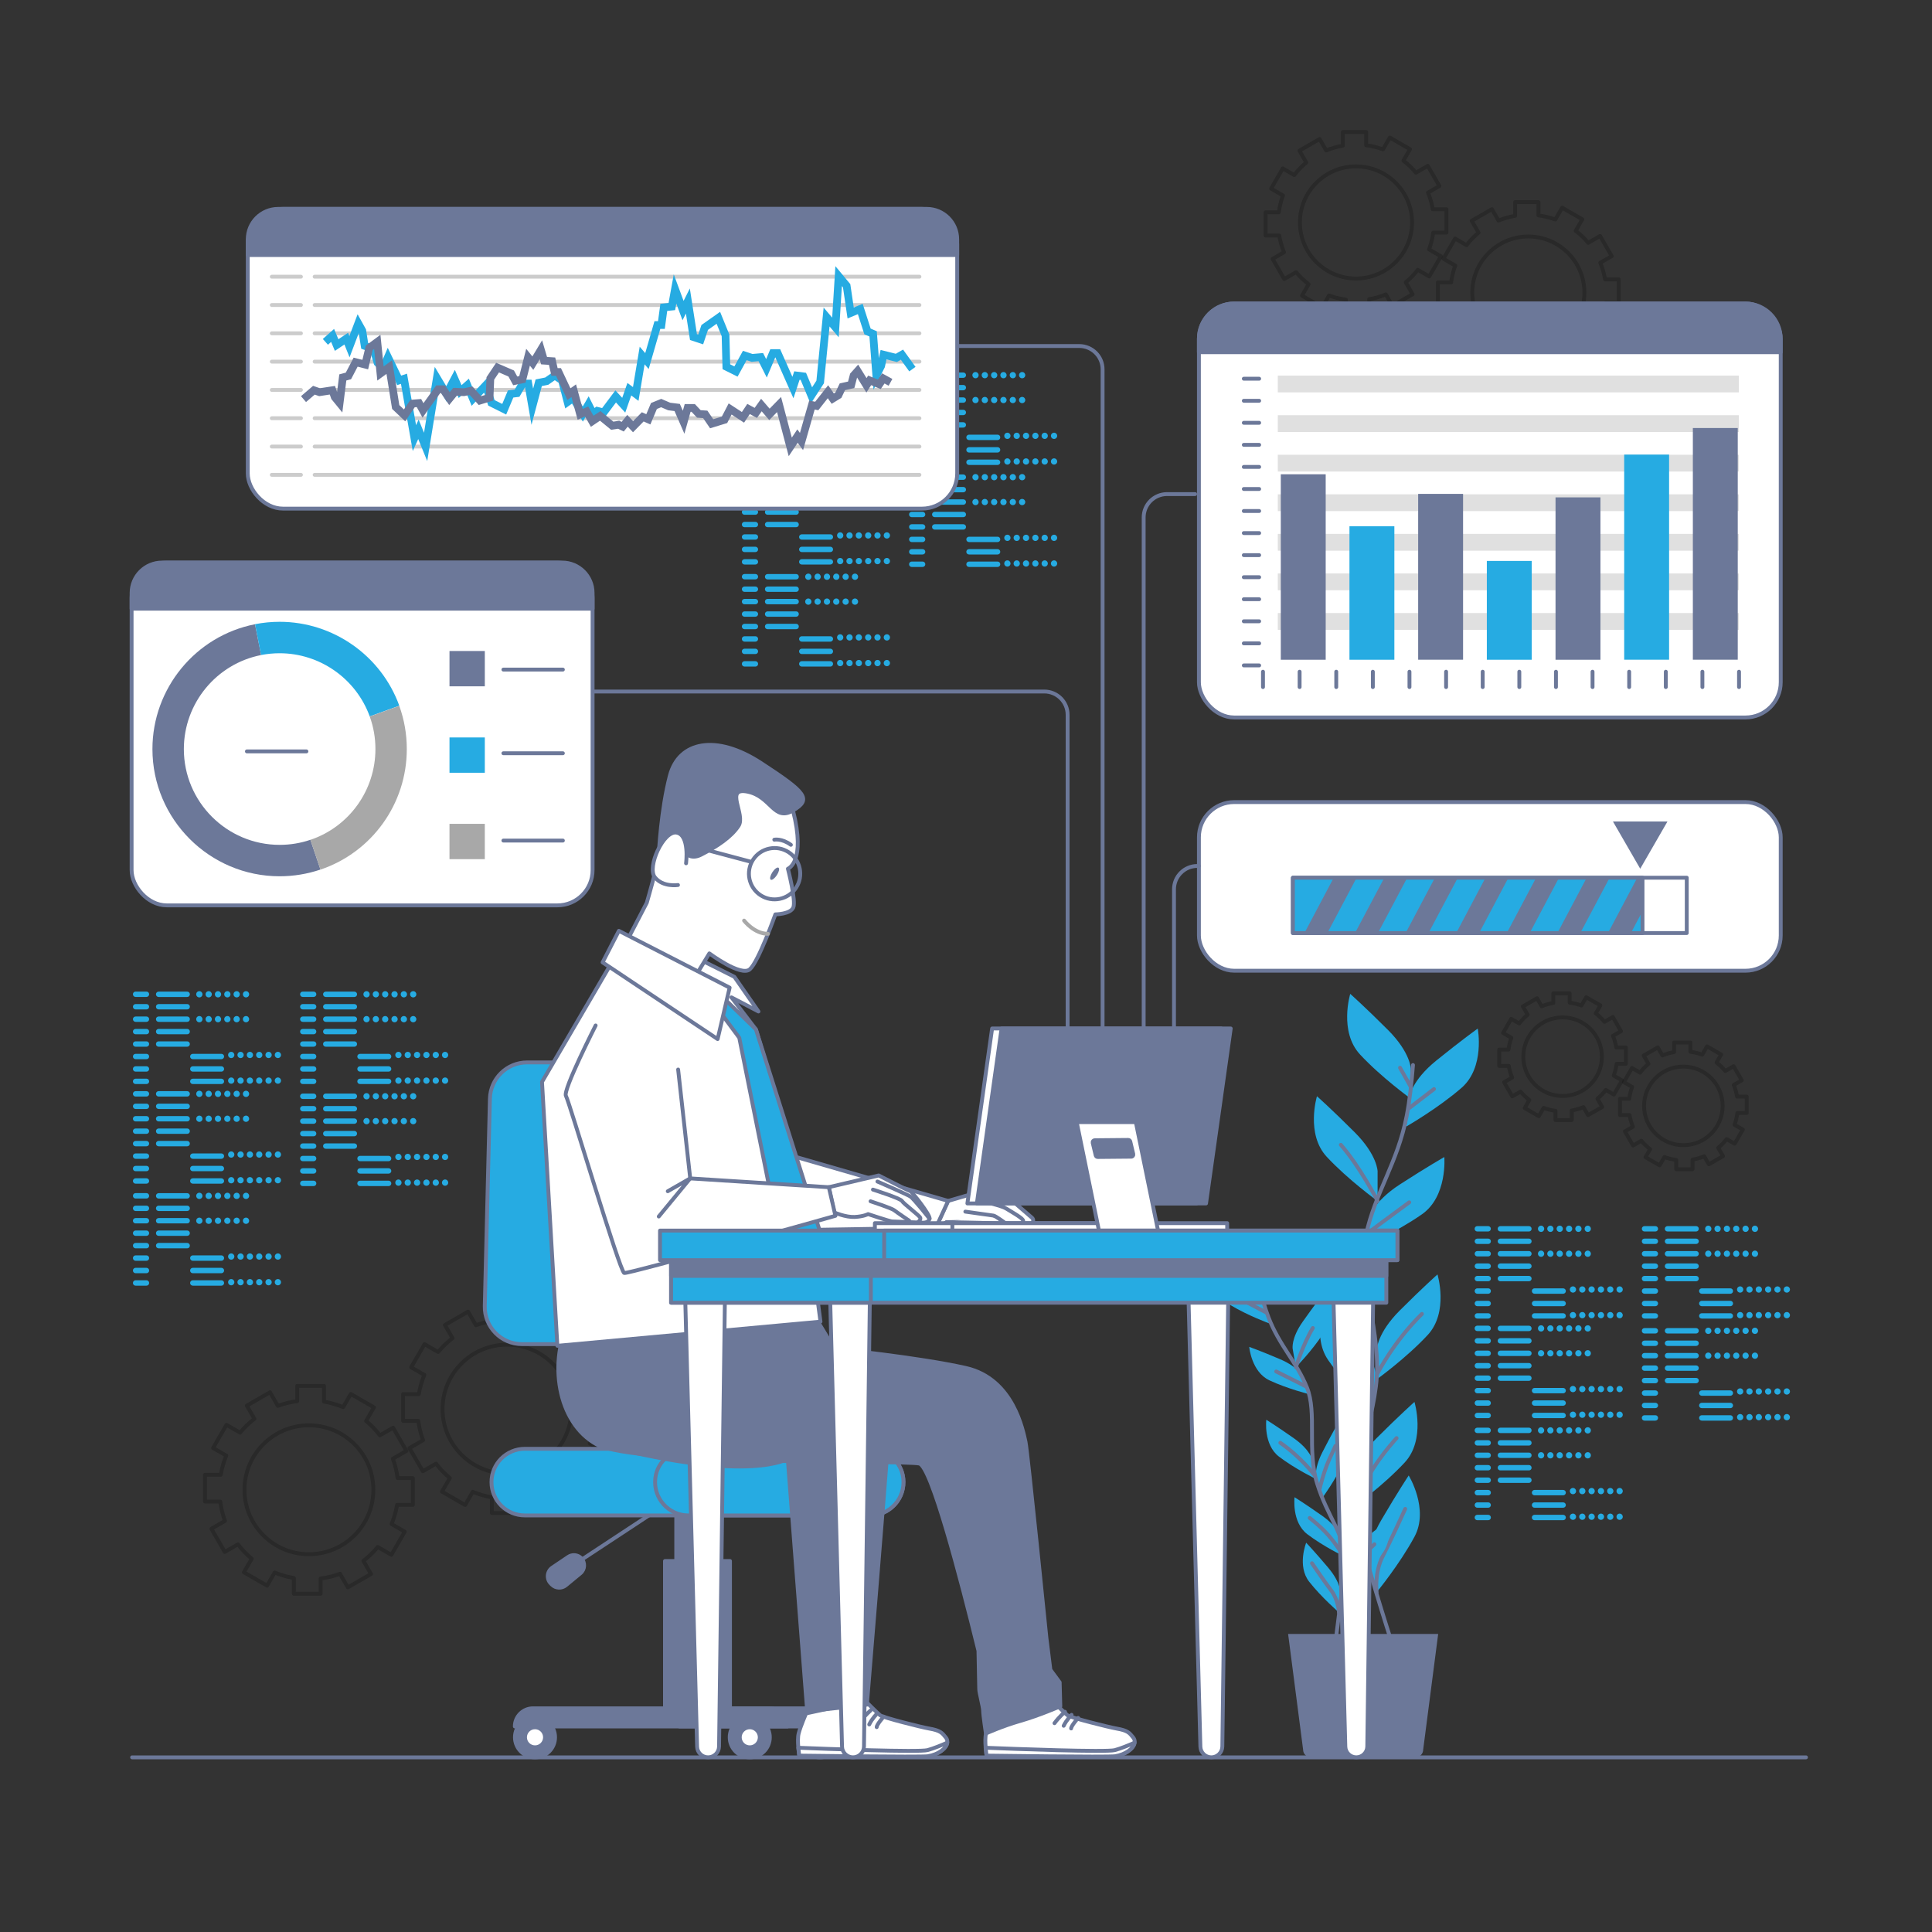 <?xml version="1.0" encoding="UTF-8"?>
<svg xmlns="http://www.w3.org/2000/svg" version="1.1" viewBox="0 0 500 500">
  <rect x="0" y="0" width="500" height="500" fill="#333333" stroke="none"/>
  <!-- Generator: Adobe Illustrator 29.5.1, SVG Export Plug-In . SVG Version: 2.1.0 Build 141)  -->
  <defs>
    <style>
      .st0 {
        stroke: #ccc;
      }

      .st0, .st1, .st2, .st3, .st4, .st5, .st6 {
        stroke-linecap: round;
        stroke-linejoin: round;
      }

      .st0, .st3, .st4, .st7, .st6, .st8 {
        fill: none;
      }

      .st1, .st2, .st5, .st7, .st6 {
        stroke: #6c7899;
      }

      .st1, .st9 {
        fill: #26abe2;
      }

      .st2 {
        fill: #fff;
      }

      .st3 {
        stroke: #a8a8a8;
      }

      .st4 {
        opacity: .2;
        stroke: #000;
      }

      .st5, .st10 {
        fill: #6c7899;
      }

      .st7, .st8 {
        stroke-miterlimit: 10;
        stroke-width: 2px;
      }

      .st8 {
        stroke: #26abe2;
      }

      .st11 {
        fill: #a8a8a8;
      }

      .st12 {
        fill: #e0e0e0;
      }
    </style>
  </defs>
  <g id="Floor">
    <line class="st6" x1="34.19" y1="454.8" x2="467.39" y2="454.8"/>
  </g>
  <g id="Codes">
    <g>
      <path class="st9" d="M37.91,258.01h-2.82c-.38,0-.69-.31-.69-.7s.31-.69.69-.69h2.82c.38,0,.69.31.69.69s-.31.7-.69.7ZM38.6,260.54c0-.38-.31-.69-.69-.69h-2.82c-.38,0-.69.31-.69.69s.31.7.69.7h2.82c.38,0,.69-.31.69-.7ZM38.6,263.76c0-.38-.31-.69-.69-.69h-2.82c-.38,0-.69.31-.69.69s.31.7.69.7h2.82c.38,0,.69-.31.69-.7ZM38.6,266.98c0-.38-.31-.7-.69-.7h-2.82c-.38,0-.69.31-.69.7s.31.69.69.69h2.82c.38,0,.69-.31.69-.69ZM38.6,270.2c0-.38-.31-.7-.69-.7h-2.82c-.38,0-.69.31-.69.7s.31.69.69.69h2.82c.38,0,.69-.31.69-.69ZM38.6,273.42c0-.38-.31-.69-.69-.69h-2.82c-.38,0-.69.31-.69.69s.31.7.69.7h2.82c.38,0,.69-.31.69-.7ZM38.6,276.64c0-.38-.31-.69-.69-.69h-2.82c-.38,0-.69.31-.69.69s.31.7.69.7h2.82c.38,0,.69-.31.69-.7ZM38.6,279.86c0-.38-.31-.7-.69-.7h-2.82c-.38,0-.69.31-.69.7s.31.69.69.69h2.82c.38,0,.69-.31.69-.69ZM49.14,257.32c0-.38-.31-.69-.69-.69h-7.4c-.38,0-.69.31-.69.69s.31.7.69.7h7.4c.38,0,.69-.31.69-.7ZM49.14,260.54c0-.38-.31-.69-.69-.69h-7.4c-.38,0-.69.31-.69.69s.31.7.69.7h7.4c.38,0,.69-.31.69-.7ZM49.14,263.76c0-.38-.31-.69-.69-.69h-7.4c-.38,0-.69.31-.69.69s.31.7.69.7h7.4c.38,0,.69-.31.69-.7ZM49.14,266.98c0-.38-.31-.7-.69-.7h-7.4c-.38,0-.69.31-.69.7s.31.69.69.69h7.4c.38,0,.69-.31.69-.69ZM49.14,270.2c0-.38-.31-.7-.69-.7h-7.4c-.38,0-.69.31-.69.7s.31.69.69.69h7.4c.38,0,.69-.31.69-.69ZM58,273.42c0-.38-.31-.69-.7-.69h-7.4c-.38,0-.7.31-.7.69s.31.7.7.7h7.4c.38,0,.7-.31.7-.7ZM58,276.64c0-.38-.31-.69-.7-.69h-7.4c-.38,0-.7.31-.7.69s.31.7.7.7h7.4c.38,0,.7-.31.7-.7ZM58,279.86c0-.38-.31-.7-.7-.7h-7.4c-.38,0-.7.31-.7.7s.31.69.7.69h7.4c.38,0,.7-.31.7-.69ZM52.4,257.32c0-.44-.36-.81-.81-.81s-.81.36-.81.81.36.81.81.81.81-.36.81-.81ZM54.82,257.32c0-.44-.36-.81-.81-.81s-.81.36-.81.81.36.81.81.81.81-.36.81-.81ZM57.23,257.32c0-.44-.36-.81-.81-.81s-.81.36-.81.81.36.81.81.81.81-.36.81-.81ZM59.65,257.32c0-.44-.36-.81-.81-.81s-.81.36-.81.81.36.81.81.81.81-.36.81-.81ZM62.06,257.32c0-.44-.36-.81-.81-.81s-.81.36-.81.81.36.81.81.81.81-.36.81-.81ZM64.48,257.32c0-.44-.36-.81-.81-.81s-.81.36-.81.81.36.81.81.81.81-.36.81-.81ZM52.4,263.76c0-.44-.36-.81-.81-.81s-.81.36-.81.81.36.81.81.81.81-.36.81-.81ZM54.82,263.76c0-.44-.36-.81-.81-.81s-.81.36-.81.81.36.81.81.81.81-.36.81-.81ZM57.23,263.76c0-.44-.36-.81-.81-.81s-.81.36-.81.81.36.81.81.81.81-.36.81-.81ZM59.65,263.76c0-.44-.36-.81-.81-.81s-.81.36-.81.81.36.81.81.81.81-.36.81-.81ZM62.06,263.76c0-.44-.36-.81-.81-.81s-.81.36-.81.81.36.81.81.81.81-.36.81-.81ZM64.48,263.76c0-.44-.36-.81-.81-.81s-.81.36-.81.81.36.81.81.81.81-.36.81-.81ZM60.65,273.02c0-.44-.36-.81-.81-.81s-.81.36-.81.81.36.81.81.81.81-.36.81-.81ZM63.07,273.02c0-.44-.36-.81-.81-.81s-.81.36-.81.81.36.81.81.81.81-.36.81-.81ZM65.49,273.02c0-.44-.36-.81-.81-.81s-.81.36-.81.81.36.81.81.81.81-.36.81-.81ZM67.9,273.02c0-.44-.36-.81-.81-.81s-.81.36-.81.81.36.81.81.81.81-.36.81-.81ZM70.32,273.02c0-.44-.36-.81-.81-.81s-.81.36-.81.81.36.81.81.81.81-.36.81-.81ZM72.73,273.02c0-.44-.36-.81-.81-.81s-.81.36-.81.81.36.81.81.81.81-.36.81-.81ZM60.65,279.66c0-.44-.36-.81-.81-.81s-.81.36-.81.81.36.81.81.81.81-.36.81-.81ZM63.07,279.66c0-.44-.36-.81-.81-.81s-.81.36-.81.81.36.81.81.81.81-.36.81-.81ZM65.49,279.66c0-.44-.36-.81-.81-.81s-.81.36-.81.81.36.81.81.81.81-.36.81-.81ZM67.9,279.66c0-.44-.36-.81-.81-.81s-.81.36-.81.81.36.81.81.81.81-.36.81-.81ZM70.32,279.66c0-.44-.36-.81-.81-.81s-.81.36-.81.81.36.81.81.81.81-.36.81-.81ZM72.73,279.66c0-.44-.36-.81-.81-.81s-.81.36-.81.81.36.81.81.81.81-.36.81-.81Z"/>
      <path class="st9" d="M37.91,283.79h-2.82c-.38,0-.69-.31-.69-.7s.31-.7.69-.7h2.82c.38,0,.69.31.69.7s-.31.7-.69.7ZM38.6,286.31c0-.38-.31-.69-.69-.69h-2.82c-.38,0-.69.31-.69.69s.31.7.69.7h2.82c.38,0,.69-.31.69-.7ZM38.6,289.53c0-.38-.31-.69-.69-.69h-2.82c-.38,0-.69.31-.69.69s.31.7.69.7h2.82c.38,0,.69-.31.69-.7ZM38.6,292.75c0-.38-.31-.7-.69-.7h-2.82c-.38,0-.69.31-.69.7s.31.69.69.69h2.82c.38,0,.69-.31.69-.69ZM38.6,295.97c0-.38-.31-.7-.69-.7h-2.82c-.38,0-.69.31-.69.7s.31.69.69.69h2.82c.38,0,.69-.31.69-.69ZM38.6,299.2c0-.38-.31-.69-.69-.69h-2.82c-.38,0-.69.31-.69.69s.31.7.69.7h2.82c.38,0,.69-.31.69-.7ZM38.6,302.42c0-.38-.31-.7-.69-.7h-2.82c-.38,0-.69.31-.69.7s.31.69.69.69h2.82c.38,0,.69-.31.69-.69ZM38.6,305.64c0-.38-.31-.7-.69-.7h-2.82c-.38,0-.69.31-.69.7s.31.69.69.69h2.82c.38,0,.69-.31.69-.69ZM49.14,283.09c0-.38-.31-.7-.69-.7h-7.4c-.38,0-.69.31-.69.7s.31.7.69.7h7.4c.38,0,.69-.31.69-.7ZM49.14,286.31c0-.38-.31-.69-.69-.69h-7.4c-.38,0-.69.31-.69.69s.31.7.69.7h7.4c.38,0,.69-.31.69-.7ZM49.14,289.53c0-.38-.31-.69-.69-.69h-7.4c-.38,0-.69.31-.69.69s.31.7.69.7h7.4c.38,0,.69-.31.69-.7ZM49.14,292.75c0-.38-.31-.7-.69-.7h-7.4c-.38,0-.69.31-.69.7s.31.69.69.69h7.4c.38,0,.69-.31.69-.69ZM49.14,295.97c0-.38-.31-.7-.69-.7h-7.4c-.38,0-.69.31-.69.7s.31.69.69.69h7.4c.38,0,.69-.31.69-.69ZM58,299.2c0-.38-.31-.69-.7-.69h-7.4c-.38,0-.7.31-.7.69s.31.7.7.7h7.4c.38,0,.7-.31.7-.7ZM58,302.42c0-.38-.31-.7-.7-.7h-7.4c-.38,0-.7.31-.7.7s.31.69.7.69h7.4c.38,0,.7-.31.7-.69ZM58,305.64c0-.38-.31-.7-.7-.7h-7.4c-.38,0-.7.31-.7.7s.31.69.7.69h7.4c.38,0,.7-.31.7-.69ZM52.4,283.09c0-.44-.36-.81-.81-.81s-.81.36-.81.81.36.81.81.81.81-.36.81-.81ZM54.82,283.09c0-.44-.36-.81-.81-.81s-.81.36-.81.81.36.81.81.81.81-.36.81-.81ZM57.23,283.09c0-.44-.36-.81-.81-.81s-.81.36-.81.81.36.81.81.81.81-.36.81-.81ZM59.65,283.09c0-.44-.36-.81-.81-.81s-.81.36-.81.81.36.81.81.81.81-.36.81-.81ZM62.06,283.09c0-.44-.36-.81-.81-.81s-.81.36-.81.81.36.81.81.81.81-.36.81-.81ZM64.48,283.09c0-.44-.36-.81-.81-.81s-.81.36-.81.81.36.81.81.81.81-.36.81-.81ZM52.4,289.53c0-.44-.36-.81-.81-.81s-.81.36-.81.81.36.81.81.81.81-.36.81-.81ZM54.82,289.53c0-.44-.36-.81-.81-.81s-.81.36-.81.81.36.81.81.81.81-.36.81-.81ZM57.23,289.53c0-.44-.36-.81-.81-.81s-.81.36-.81.81.36.81.81.81.81-.36.81-.81ZM59.65,289.53c0-.44-.36-.81-.81-.81s-.81.36-.81.81.36.81.81.81.81-.36.81-.81ZM62.06,289.53c0-.44-.36-.81-.81-.81s-.81.36-.81.81.36.81.81.81.81-.36.81-.81ZM64.48,289.53c0-.44-.36-.81-.81-.81s-.81.36-.81.81.36.81.81.81.81-.36.81-.81ZM60.65,298.79c0-.44-.36-.81-.81-.81s-.81.36-.81.81.36.81.81.81.81-.36.81-.81ZM63.07,298.79c0-.44-.36-.81-.81-.81s-.81.36-.81.81.36.81.81.81.81-.36.81-.81ZM65.49,298.79c0-.44-.36-.81-.81-.81s-.81.36-.81.81.36.81.81.81.81-.36.81-.81ZM67.9,298.79c0-.44-.36-.81-.81-.81s-.81.36-.81.81.36.81.81.81.81-.36.81-.81ZM70.32,298.79c0-.44-.36-.81-.81-.81s-.81.36-.81.81.36.81.81.81.81-.36.81-.81ZM72.73,298.79c0-.44-.36-.81-.81-.81s-.81.36-.81.81.36.81.81.81.81-.36.81-.81ZM60.65,305.44c0-.44-.36-.81-.81-.81s-.81.36-.81.81.36.81.81.81.81-.36.81-.81ZM63.07,305.44c0-.44-.36-.81-.81-.81s-.81.36-.81.81.36.81.81.81.81-.36.81-.81ZM65.49,305.44c0-.44-.36-.81-.81-.81s-.81.36-.81.81.36.81.81.81.81-.36.81-.81ZM67.9,305.44c0-.44-.36-.81-.81-.81s-.81.36-.81.81.36.81.81.81.81-.36.81-.81ZM70.32,305.44c0-.44-.36-.81-.81-.81s-.81.36-.81.81.36.81.81.81.81-.36.81-.81ZM72.73,305.44c0-.44-.36-.81-.81-.81s-.81.36-.81.81.36.81.81.81.81-.36.81-.81Z"/>
      <path class="st9" d="M37.91,310.18h-2.82c-.38,0-.69-.31-.69-.7s.31-.7.69-.7h2.82c.38,0,.69.31.69.7s-.31.7-.69.7ZM38.6,312.71c0-.38-.31-.69-.69-.69h-2.82c-.38,0-.69.31-.69.69s.31.7.69.7h2.82c.38,0,.69-.31.69-.7ZM38.6,315.93c0-.38-.31-.7-.69-.7h-2.82c-.38,0-.69.31-.69.7s.31.69.69.69h2.82c.38,0,.69-.31.69-.69ZM38.6,319.15c0-.38-.31-.7-.69-.7h-2.82c-.38,0-.69.31-.69.7s.31.69.69.69h2.82c.38,0,.69-.31.69-.69ZM38.6,322.37c0-.38-.31-.7-.69-.7h-2.82c-.38,0-.69.31-.69.7s.31.7.69.7h2.82c.38,0,.69-.31.69-.7ZM38.6,325.59c0-.38-.31-.7-.69-.7h-2.82c-.38,0-.69.31-.69.7s.31.7.69.7h2.82c.38,0,.69-.31.69-.7ZM38.6,328.81c0-.38-.31-.7-.69-.7h-2.82c-.38,0-.69.31-.69.7s.31.7.69.7h2.82c.38,0,.69-.31.69-.7ZM38.6,332.03c0-.38-.31-.7-.69-.7h-2.82c-.38,0-.69.31-.69.7s.31.7.69.7h2.82c.38,0,.69-.31.69-.7ZM49.14,309.49c0-.38-.31-.7-.69-.7h-7.4c-.38,0-.69.31-.69.7s.31.7.69.7h7.4c.38,0,.69-.31.69-.7ZM49.14,312.71c0-.38-.31-.69-.69-.69h-7.4c-.38,0-.69.31-.69.69s.31.7.69.7h7.4c.38,0,.69-.31.69-.7ZM49.14,315.93c0-.38-.31-.7-.69-.7h-7.4c-.38,0-.69.31-.69.7s.31.69.69.69h7.4c.38,0,.69-.31.69-.69ZM49.14,319.15c0-.38-.31-.7-.69-.7h-7.4c-.38,0-.69.31-.69.7s.31.69.69.69h7.4c.38,0,.69-.31.69-.69ZM49.14,322.37c0-.38-.31-.7-.69-.7h-7.4c-.38,0-.69.31-.69.7s.31.7.69.7h7.4c.38,0,.69-.31.69-.7ZM58,325.59c0-.38-.31-.7-.7-.7h-7.4c-.38,0-.7.31-.7.7s.31.7.7.7h7.4c.38,0,.7-.31.7-.7ZM58,328.81c0-.38-.31-.7-.7-.7h-7.4c-.38,0-.7.31-.7.7s.31.7.7.7h7.4c.38,0,.7-.31.7-.7ZM58,332.03c0-.38-.31-.7-.7-.7h-7.4c-.38,0-.7.31-.7.7s.31.7.7.7h7.4c.38,0,.7-.31.7-.7ZM52.4,309.49c0-.44-.36-.81-.81-.81s-.81.36-.81.81.36.81.81.81.81-.36.81-.81ZM54.82,309.49c0-.44-.36-.81-.81-.81s-.81.36-.81.81.36.81.81.81.81-.36.81-.81ZM57.23,309.49c0-.44-.36-.81-.81-.81s-.81.36-.81.81.36.81.81.81.81-.36.81-.81ZM59.65,309.49c0-.44-.36-.81-.81-.81s-.81.36-.81.81.36.81.81.81.81-.36.81-.81ZM62.06,309.49c0-.44-.36-.81-.81-.81s-.81.36-.81.81.36.81.81.81.81-.36.81-.81ZM64.48,309.49c0-.44-.36-.81-.81-.81s-.81.36-.81.81.36.81.81.81.81-.36.81-.81ZM52.4,315.93c0-.44-.36-.81-.81-.81s-.81.36-.81.81.36.81.81.81.81-.36.81-.81ZM54.82,315.93c0-.44-.36-.81-.81-.81s-.81.36-.81.81.36.81.81.81.81-.36.81-.81ZM57.23,315.93c0-.44-.36-.81-.81-.81s-.81.36-.81.81.36.81.81.81.81-.36.81-.81ZM59.65,315.93c0-.44-.36-.81-.81-.81s-.81.36-.81.81.36.81.81.81.81-.36.81-.81ZM62.06,315.93c0-.44-.36-.81-.81-.81s-.81.36-.81.81.36.81.81.81.81-.36.81-.81ZM64.48,315.93c0-.44-.36-.81-.81-.81s-.81.36-.81.81.36.81.81.81.81-.36.81-.81ZM60.65,325.19c0-.44-.36-.81-.81-.81s-.81.36-.81.81.36.81.81.81.81-.36.81-.81ZM63.07,325.19c0-.44-.36-.81-.81-.81s-.81.36-.81.81.36.81.81.81.81-.36.81-.81ZM65.49,325.19c0-.44-.36-.81-.81-.81s-.81.36-.81.81.36.81.81.81.81-.36.81-.81ZM67.9,325.19c0-.44-.36-.81-.81-.81s-.81.36-.81.81.36.81.81.81.81-.36.81-.81ZM70.32,325.19c0-.44-.36-.81-.81-.81s-.81.36-.81.81.36.81.81.81.81-.36.81-.81ZM72.73,325.19c0-.44-.36-.81-.81-.81s-.81.36-.81.81.36.81.81.81.81-.36.81-.81ZM60.65,331.83c0-.44-.36-.81-.81-.81s-.81.36-.81.81.36.81.81.81.81-.36.81-.81ZM63.07,331.83c0-.44-.36-.81-.81-.81s-.81.36-.81.81.36.81.81.81.81-.36.81-.81ZM65.49,331.83c0-.44-.36-.81-.81-.81s-.81.36-.81.81.36.81.81.81.81-.36.81-.81ZM67.9,331.83c0-.44-.36-.81-.81-.81s-.81.36-.81.81.36.81.81.81.81-.36.81-.81ZM70.32,331.83c0-.44-.36-.81-.81-.81s-.81.36-.81.81.36.81.81.81.81-.36.81-.81ZM72.73,331.83c0-.44-.36-.81-.81-.81s-.81.36-.81.81.36.81.81.81.81-.36.81-.81Z"/>
      <path class="st9" d="M81.17,258.01h-2.82c-.38,0-.69-.31-.69-.7s.31-.69.69-.69h2.82c.38,0,.7.31.7.69s-.31.7-.7.7ZM81.87,260.54c0-.38-.31-.69-.7-.69h-2.82c-.38,0-.69.31-.69.69s.31.7.69.7h2.82c.38,0,.7-.31.7-.7ZM81.87,263.76c0-.38-.31-.69-.7-.69h-2.82c-.38,0-.69.31-.69.69s.31.7.69.7h2.82c.38,0,.7-.31.7-.7ZM81.87,266.98c0-.38-.31-.7-.7-.7h-2.82c-.38,0-.69.31-.69.7s.31.69.69.69h2.82c.38,0,.7-.31.7-.69ZM81.87,270.2c0-.38-.31-.7-.7-.7h-2.82c-.38,0-.69.31-.69.7s.31.69.69.69h2.82c.38,0,.7-.31.7-.69ZM81.87,273.42c0-.38-.31-.69-.7-.69h-2.82c-.38,0-.69.31-.69.69s.31.7.69.7h2.82c.38,0,.7-.31.7-.7ZM81.87,276.64c0-.38-.31-.69-.7-.69h-2.82c-.38,0-.69.31-.69.69s.31.7.69.7h2.82c.38,0,.7-.31.7-.7ZM81.87,279.86c0-.38-.31-.7-.7-.7h-2.82c-.38,0-.69.31-.69.7s.31.69.69.69h2.82c.38,0,.7-.31.7-.69ZM92.41,257.32c0-.38-.31-.69-.7-.69h-7.4c-.38,0-.7.31-.7.69s.31.7.7.7h7.4c.38,0,.7-.31.7-.7ZM92.41,260.54c0-.38-.31-.69-.7-.69h-7.4c-.38,0-.7.31-.7.69s.31.7.7.7h7.4c.38,0,.7-.31.7-.7ZM92.41,263.76c0-.38-.31-.69-.7-.69h-7.4c-.38,0-.7.31-.7.69s.31.7.7.7h7.4c.38,0,.7-.31.7-.7ZM92.41,266.98c0-.38-.31-.7-.7-.7h-7.4c-.38,0-.7.31-.7.7s.31.69.7.69h7.4c.38,0,.7-.31.7-.69ZM92.41,270.2c0-.38-.31-.7-.7-.7h-7.4c-.38,0-.7.31-.7.7s.31.69.7.69h7.4c.38,0,.7-.31.7-.69ZM101.27,273.42c0-.38-.31-.69-.7-.69h-7.4c-.38,0-.7.31-.7.69s.31.7.7.7h7.4c.38,0,.7-.31.7-.7ZM101.27,276.64c0-.38-.31-.69-.7-.69h-7.4c-.38,0-.7.31-.7.69s.31.7.7.7h7.4c.38,0,.7-.31.7-.7ZM101.27,279.86c0-.38-.31-.7-.7-.7h-7.4c-.38,0-.7.31-.7.7s.31.69.7.69h7.4c.38,0,.7-.31.7-.69ZM95.67,257.32c0-.44-.36-.81-.81-.81s-.81.36-.81.81.36.81.81.81.81-.36.81-.81ZM98.08,257.32c0-.44-.36-.81-.81-.81s-.81.36-.81.81.36.81.81.81.81-.36.81-.81ZM100.5,257.32c0-.44-.36-.81-.81-.81s-.81.36-.81.81.36.81.81.81.81-.36.81-.81ZM102.92,257.32c0-.44-.36-.81-.81-.81s-.81.36-.81.81.36.81.81.81.81-.36.81-.81ZM105.33,257.32c0-.44-.36-.81-.81-.81s-.81.36-.81.81.36.81.81.81.81-.36.81-.81ZM107.75,257.32c0-.44-.36-.81-.81-.81s-.81.36-.81.81.36.81.81.81.81-.36.81-.81ZM95.67,263.76c0-.44-.36-.81-.81-.81s-.81.36-.81.81.36.81.81.81.81-.36.81-.81ZM98.08,263.76c0-.44-.36-.81-.81-.81s-.81.36-.81.81.36.81.81.81.81-.36.81-.81ZM100.5,263.76c0-.44-.36-.81-.81-.81s-.81.36-.81.81.36.81.81.81.81-.36.81-.81ZM102.92,263.76c0-.44-.36-.81-.81-.81s-.81.36-.81.81.36.81.81.81.81-.36.81-.81ZM105.33,263.76c0-.44-.36-.81-.81-.81s-.81.36-.81.81.36.81.81.81.81-.36.81-.81ZM107.75,263.76c0-.44-.36-.81-.81-.81s-.81.36-.81.81.36.81.81.81.81-.36.81-.81ZM103.92,273.02c0-.44-.36-.81-.81-.81s-.81.36-.81.81.36.81.81.81.81-.36.81-.81ZM106.34,273.02c0-.44-.36-.81-.81-.81s-.81.36-.81.81.36.81.81.81.81-.36.81-.81ZM108.75,273.02c0-.44-.36-.81-.81-.81s-.81.36-.81.81.36.81.81.81.81-.36.81-.81ZM111.17,273.02c0-.44-.36-.81-.81-.81s-.81.36-.81.81.36.81.81.81.81-.36.81-.81ZM113.59,273.02c0-.44-.36-.81-.81-.81s-.81.36-.81.81.36.81.81.81.81-.36.81-.81ZM116,273.02c0-.44-.36-.81-.81-.81s-.81.36-.81.81.36.81.81.81.81-.36.81-.81ZM103.92,279.66c0-.44-.36-.81-.81-.81s-.81.36-.81.81.36.81.81.81.81-.36.81-.81ZM106.34,279.66c0-.44-.36-.81-.81-.81s-.81.36-.81.81.36.81.81.81.81-.36.81-.81ZM108.75,279.66c0-.44-.36-.81-.81-.81s-.81.36-.81.81.36.81.81.81.81-.36.81-.81ZM111.17,279.66c0-.44-.36-.81-.81-.81s-.81.36-.81.81.36.81.81.81.81-.36.81-.81ZM113.59,279.66c0-.44-.36-.81-.81-.81s-.81.36-.81.81.36.81.81.81.81-.36.81-.81ZM116,279.66c0-.44-.36-.81-.81-.81s-.81.36-.81.81.36.81.81.81.81-.36.81-.81Z"/>
      <path class="st9" d="M81.17,284.41h-2.82c-.38,0-.69-.31-.69-.7s.31-.7.69-.7h2.82c.38,0,.7.31.7.7s-.31.7-.7.7ZM81.87,286.93c0-.38-.31-.69-.7-.69h-2.82c-.38,0-.69.31-.69.69s.31.7.69.7h2.82c.38,0,.7-.31.7-.7ZM81.87,290.15c0-.38-.31-.7-.7-.7h-2.82c-.38,0-.69.31-.69.7s.31.69.69.69h2.82c.38,0,.7-.31.7-.69ZM81.87,293.38c0-.38-.31-.7-.7-.7h-2.82c-.38,0-.69.31-.69.7s.31.69.69.69h2.82c.38,0,.7-.31.7-.69ZM81.87,296.6c0-.38-.31-.69-.7-.69h-2.82c-.38,0-.69.31-.69.69s.31.7.69.7h2.82c.38,0,.7-.31.7-.7ZM81.87,299.82c0-.38-.31-.69-.7-.69h-2.82c-.38,0-.69.31-.69.69s.31.7.69.7h2.82c.38,0,.7-.31.7-.7ZM81.87,303.04c0-.38-.31-.7-.7-.7h-2.82c-.38,0-.69.31-.69.7s.31.69.69.69h2.82c.38,0,.7-.31.7-.69ZM81.87,306.26c0-.38-.31-.7-.7-.7h-2.82c-.38,0-.69.31-.69.7s.31.7.69.7h2.82c.38,0,.7-.31.7-.7ZM92.41,283.71c0-.38-.31-.7-.7-.7h-7.4c-.38,0-.7.31-.7.7s.31.7.7.7h7.4c.38,0,.7-.31.7-.7ZM92.41,286.93c0-.38-.31-.69-.7-.69h-7.4c-.38,0-.7.31-.7.69s.31.7.7.7h7.4c.38,0,.7-.31.7-.7ZM92.41,290.15c0-.38-.31-.7-.7-.7h-7.4c-.38,0-.7.31-.7.7s.31.69.7.69h7.4c.38,0,.7-.31.7-.69ZM92.41,293.38c0-.38-.31-.7-.7-.7h-7.4c-.38,0-.7.31-.7.7s.31.69.7.69h7.4c.38,0,.7-.31.7-.69ZM92.41,296.6c0-.38-.31-.69-.7-.69h-7.4c-.38,0-.7.31-.7.69s.31.7.7.7h7.4c.38,0,.7-.31.7-.7ZM101.27,299.82c0-.38-.31-.69-.7-.69h-7.4c-.38,0-.7.31-.7.69s.31.7.7.7h7.4c.38,0,.7-.31.7-.7ZM101.27,303.04c0-.38-.31-.7-.7-.7h-7.4c-.38,0-.7.31-.7.7s.31.69.7.69h7.4c.38,0,.7-.31.7-.69ZM101.27,306.26c0-.38-.31-.7-.7-.7h-7.4c-.38,0-.7.31-.7.7s.31.7.7.7h7.4c.38,0,.7-.31.7-.7ZM95.67,283.71c0-.44-.36-.81-.81-.81s-.81.36-.81.81.36.81.81.81.81-.36.81-.81ZM98.08,283.71c0-.44-.36-.81-.81-.81s-.81.36-.81.81.36.81.81.81.81-.36.81-.81ZM100.5,283.71c0-.44-.36-.81-.81-.81s-.81.36-.81.81.36.81.81.81.81-.36.81-.81ZM102.92,283.71c0-.44-.36-.81-.81-.81s-.81.36-.81.81.36.81.81.81.81-.36.81-.81ZM105.33,283.71c0-.44-.36-.81-.81-.81s-.81.36-.81.81.36.81.81.81.81-.36.81-.81ZM107.75,283.71c0-.44-.36-.81-.81-.81s-.81.36-.81.81.36.81.81.81.81-.36.81-.81ZM95.67,290.15c0-.44-.36-.81-.81-.81s-.81.36-.81.81.36.81.81.81.81-.36.81-.81ZM98.08,290.15c0-.44-.36-.81-.81-.81s-.81.36-.81.81.36.81.81.81.81-.36.81-.81ZM100.5,290.15c0-.44-.36-.81-.81-.81s-.81.36-.81.81.36.81.81.81.81-.36.81-.81ZM102.92,290.15c0-.44-.36-.81-.81-.81s-.81.36-.81.81.36.81.81.81.81-.36.81-.81ZM105.33,290.15c0-.44-.36-.81-.81-.81s-.81.36-.81.81.36.81.81.81.81-.36.81-.81ZM107.75,290.15c0-.44-.36-.81-.81-.81s-.81.36-.81.81.36.81.81.81.81-.36.81-.81ZM103.92,299.41c0-.44-.36-.81-.81-.81s-.81.36-.81.81.36.81.81.81.81-.36.81-.81ZM106.34,299.41c0-.44-.36-.81-.81-.81s-.81.36-.81.81.36.81.81.81.81-.36.81-.81ZM108.75,299.41c0-.44-.36-.81-.81-.81s-.81.36-.81.81.36.81.81.81.81-.36.81-.81ZM111.17,299.41c0-.44-.36-.81-.81-.81s-.81.36-.81.81.36.81.81.81.81-.36.81-.81ZM113.59,299.41c0-.44-.36-.81-.81-.81s-.81.36-.81.81.36.81.81.81.81-.36.81-.81ZM116,299.41c0-.44-.36-.81-.81-.81s-.81.36-.81.81.36.81.81.81.81-.36.81-.81ZM103.92,306.06c0-.44-.36-.81-.81-.81s-.81.36-.81.81.36.81.81.81.81-.36.81-.81ZM106.34,306.06c0-.44-.36-.81-.81-.81s-.81.36-.81.81.36.81.81.81.81-.36.81-.81ZM108.75,306.06c0-.44-.36-.81-.81-.81s-.81.36-.81.81.36.81.81.81.81-.36.81-.81ZM111.17,306.06c0-.44-.36-.81-.81-.81s-.81.36-.81.81.36.81.81.81.81-.36.81-.81ZM113.59,306.06c0-.44-.36-.81-.81-.81s-.81.36-.81.81.36.81.81.81.81-.36.81-.81ZM116,306.06c0-.44-.36-.81-.81-.81s-.81.36-.81.81.36.81.81.81.81-.36.81-.81Z"/>
    </g>
    <g>
      <path class="st9" d="M195.5,97.78h-2.82c-.38,0-.69-.31-.69-.7s.31-.69.69-.69h2.82c.38,0,.7.31.7.69s-.31.7-.7.7ZM196.2,100.31c0-.38-.31-.69-.7-.69h-2.82c-.38,0-.69.31-.69.69s.31.7.69.7h2.82c.38,0,.7-.31.7-.7ZM196.2,103.53c0-.38-.31-.69-.7-.69h-2.82c-.38,0-.69.31-.69.69s.31.7.69.7h2.82c.38,0,.7-.31.7-.7ZM196.2,106.75c0-.38-.31-.7-.7-.7h-2.82c-.38,0-.69.31-.69.7s.31.69.69.69h2.82c.38,0,.7-.31.7-.69ZM196.2,109.97c0-.38-.31-.7-.7-.7h-2.82c-.38,0-.69.31-.69.7s.31.69.69.69h2.82c.38,0,.7-.31.7-.69ZM196.2,113.19c0-.38-.31-.7-.7-.7h-2.82c-.38,0-.69.31-.69.7s.31.7.69.7h2.82c.38,0,.7-.31.7-.7ZM196.2,116.42c0-.38-.31-.7-.7-.7h-2.82c-.38,0-.69.31-.69.7s.31.7.69.7h2.82c.38,0,.7-.31.7-.7ZM196.2,119.64c0-.38-.31-.7-.7-.7h-2.82c-.38,0-.69.31-.69.7s.31.69.69.69h2.82c.38,0,.7-.31.7-.69ZM206.74,97.09c0-.38-.31-.69-.69-.69h-7.4c-.38,0-.69.31-.69.69s.31.7.69.7h7.4c.38,0,.69-.31.69-.7ZM206.74,100.31c0-.38-.31-.69-.69-.69h-7.4c-.38,0-.69.31-.69.69s.31.7.69.7h7.4c.38,0,.69-.31.69-.7ZM206.74,103.53c0-.38-.31-.69-.69-.69h-7.4c-.38,0-.69.31-.69.69s.31.7.69.7h7.4c.38,0,.69-.31.69-.7ZM206.74,106.75c0-.38-.31-.7-.69-.7h-7.4c-.38,0-.69.31-.69.7s.31.69.69.69h7.4c.38,0,.69-.31.69-.69ZM206.74,109.97c0-.38-.31-.7-.69-.7h-7.4c-.38,0-.69.31-.69.7s.31.69.69.69h7.4c.38,0,.69-.31.69-.69ZM215.6,113.19c0-.38-.31-.7-.7-.7h-7.4c-.38,0-.7.31-.7.7s.31.7.7.7h7.4c.38,0,.7-.31.7-.7ZM215.6,116.42c0-.38-.31-.7-.7-.7h-7.4c-.38,0-.7.31-.7.7s.31.7.7.7h7.4c.38,0,.7-.31.7-.7ZM215.6,119.64c0-.38-.31-.7-.7-.7h-7.4c-.38,0-.7.31-.7.7s.31.69.7.69h7.4c.38,0,.7-.31.7-.69ZM210,97.09c0-.44-.36-.81-.81-.81s-.81.36-.81.81.36.81.81.81.81-.36.81-.81ZM212.41,97.09c0-.44-.36-.81-.81-.81s-.81.36-.81.81.36.81.81.81.81-.36.81-.81ZM214.83,97.09c0-.44-.36-.81-.81-.81s-.81.36-.81.81.36.81.81.81.81-.36.81-.81ZM217.24,97.09c0-.44-.36-.81-.81-.81s-.81.36-.81.81.36.81.81.81.81-.36.81-.81ZM219.66,97.09c0-.44-.36-.81-.81-.81s-.81.36-.81.81.36.81.81.81.81-.36.81-.81ZM222.08,97.09c0-.44-.36-.81-.81-.81s-.81.36-.81.81.36.81.81.81.81-.36.81-.81ZM210,103.53c0-.44-.36-.81-.81-.81s-.81.36-.81.81.36.81.81.81.81-.36.81-.81ZM212.41,103.53c0-.44-.36-.81-.81-.81s-.81.36-.81.81.36.81.81.81.81-.36.81-.81ZM214.83,103.53c0-.44-.36-.81-.81-.81s-.81.36-.81.81.36.81.81.81.81-.36.81-.81ZM217.24,103.53c0-.44-.36-.81-.81-.81s-.81.36-.81.81.36.81.81.81.81-.36.81-.81ZM219.66,103.53c0-.44-.36-.81-.81-.81s-.81.36-.81.81.36.81.81.81.81-.36.81-.81ZM222.08,103.53c0-.44-.36-.81-.81-.81s-.81.36-.81.81.36.81.81.81.81-.36.81-.81ZM218.25,112.79c0-.44-.36-.81-.81-.81s-.81.36-.81.81.36.81.81.81.81-.36.81-.81ZM220.67,112.79c0-.44-.36-.81-.81-.81s-.81.36-.81.81.36.81.81.81.81-.36.81-.81ZM223.08,112.79c0-.44-.36-.81-.81-.81s-.81.36-.81.81.36.81.81.81.81-.36.81-.81ZM225.5,112.79c0-.44-.36-.81-.81-.81s-.81.36-.81.81.36.81.81.81.81-.36.81-.81ZM227.91,112.79c0-.44-.36-.81-.81-.81s-.81.36-.81.81.36.81.81.81.81-.36.81-.81ZM230.33,112.79c0-.44-.36-.81-.81-.81s-.81.36-.81.81.36.81.81.81.81-.36.81-.81ZM218.25,119.43c0-.44-.36-.81-.81-.81s-.81.36-.81.81.36.81.81.81.81-.36.81-.81ZM220.67,119.43c0-.44-.36-.81-.81-.81s-.81.36-.81.81.36.81.81.81.81-.36.81-.81ZM223.08,119.43c0-.44-.36-.81-.81-.81s-.81.36-.81.81.36.81.81.81.81-.36.81-.81ZM225.5,119.43c0-.44-.36-.81-.81-.81s-.81.36-.81.81.36.81.81.81.81-.36.81-.81ZM227.91,119.43c0-.44-.36-.81-.81-.81s-.81.36-.81.81.36.81.81.81.81-.36.81-.81ZM230.33,119.43c0-.44-.36-.81-.81-.81s-.81.36-.81.81.36.81.81.81.81-.36.81-.81Z"/>
      <path class="st9" d="M195.5,123.56h-2.82c-.38,0-.69-.31-.69-.7s.31-.7.69-.7h2.82c.38,0,.7.31.7.7s-.31.7-.7.7ZM196.2,126.08c0-.38-.31-.7-.7-.7h-2.82c-.38,0-.69.31-.69.7s.31.7.69.7h2.82c.38,0,.7-.31.7-.7ZM196.2,129.31c0-.38-.31-.69-.7-.69h-2.82c-.38,0-.69.31-.69.69s.31.7.69.7h2.82c.38,0,.7-.31.7-.7ZM196.2,132.53c0-.38-.31-.7-.7-.7h-2.82c-.38,0-.69.31-.69.7s.31.69.69.69h2.82c.38,0,.7-.31.7-.69ZM196.2,135.75c0-.38-.31-.7-.7-.7h-2.82c-.38,0-.69.31-.69.7s.31.69.69.69h2.82c.38,0,.7-.31.7-.69ZM196.2,138.97c0-.38-.31-.69-.7-.69h-2.82c-.38,0-.69.31-.69.69s.31.7.69.7h2.82c.38,0,.7-.31.7-.7ZM196.2,142.19c0-.38-.31-.7-.7-.7h-2.82c-.38,0-.69.31-.69.7s.31.69.69.69h2.82c.38,0,.7-.31.7-.69ZM196.2,145.41c0-.38-.31-.7-.7-.7h-2.82c-.38,0-.69.31-.69.7s.31.69.69.69h2.82c.38,0,.7-.31.7-.69ZM206.74,122.86c0-.38-.31-.7-.69-.7h-7.4c-.38,0-.69.31-.69.7s.31.7.69.7h7.4c.38,0,.69-.31.69-.7ZM206.74,126.08c0-.38-.31-.7-.69-.7h-7.4c-.38,0-.69.31-.69.7s.31.7.69.7h7.4c.38,0,.69-.31.69-.7ZM206.74,129.31c0-.38-.31-.69-.69-.69h-7.4c-.38,0-.69.31-.69.69s.31.7.69.7h7.4c.38,0,.69-.31.69-.7ZM206.74,132.53c0-.38-.31-.7-.69-.7h-7.4c-.38,0-.69.31-.69.7s.31.69.69.69h7.4c.38,0,.69-.31.69-.69ZM206.74,135.75c0-.38-.31-.7-.69-.7h-7.4c-.38,0-.69.31-.69.7s.31.69.69.69h7.4c.38,0,.69-.31.69-.69ZM215.6,138.97c0-.38-.31-.69-.7-.69h-7.4c-.38,0-.7.31-.7.69s.31.7.7.7h7.4c.38,0,.7-.31.7-.7ZM215.6,142.19c0-.38-.31-.7-.7-.7h-7.4c-.38,0-.7.31-.7.7s.31.69.7.69h7.4c.38,0,.7-.31.7-.69ZM215.6,145.41c0-.38-.31-.7-.7-.7h-7.4c-.38,0-.7.31-.7.7s.31.69.7.69h7.4c.38,0,.7-.31.7-.69ZM210,122.86c0-.44-.36-.81-.81-.81s-.81.36-.81.81.36.81.81.81.81-.36.81-.81ZM212.41,122.86c0-.44-.36-.81-.81-.81s-.81.36-.81.81.36.81.81.81.81-.36.81-.81ZM214.83,122.86c0-.44-.36-.81-.81-.81s-.81.36-.81.81.36.81.81.81.81-.36.81-.81ZM217.24,122.86c0-.44-.36-.81-.81-.81s-.81.36-.81.81.36.81.81.81.81-.36.81-.81ZM219.66,122.86c0-.44-.36-.81-.81-.81s-.81.36-.81.81.36.81.81.81.81-.36.81-.81ZM222.08,122.86c0-.44-.36-.81-.81-.81s-.81.36-.81.81.36.81.81.81.81-.36.81-.81ZM210,129.31c0-.44-.36-.81-.81-.81s-.81.36-.81.81.36.81.81.81.81-.36.81-.81ZM212.41,129.31c0-.44-.36-.81-.81-.81s-.81.36-.81.81.36.81.81.81.81-.36.81-.81ZM214.83,129.31c0-.44-.36-.81-.81-.81s-.81.36-.81.81.36.81.81.81.81-.36.81-.81ZM217.24,129.31c0-.44-.36-.81-.81-.81s-.81.36-.81.81.36.81.81.81.81-.36.81-.81ZM219.66,129.31c0-.44-.36-.81-.81-.81s-.81.36-.81.81.36.81.81.81.81-.36.81-.81ZM222.08,129.31c0-.44-.36-.81-.81-.81s-.81.36-.81.81.36.81.81.81.81-.36.81-.81ZM218.25,138.57c0-.44-.36-.81-.81-.81s-.81.36-.81.81.36.81.81.81.81-.36.81-.81ZM220.67,138.57c0-.44-.36-.81-.81-.81s-.81.36-.81.81.36.81.81.81.81-.36.81-.81ZM223.08,138.57c0-.44-.36-.81-.81-.81s-.81.36-.81.81.36.81.81.81.81-.36.81-.81ZM225.5,138.57c0-.44-.36-.81-.81-.81s-.81.36-.81.81.36.81.81.81.81-.36.81-.81ZM227.91,138.57c0-.44-.36-.81-.81-.81s-.81.36-.81.81.36.81.81.81.81-.36.81-.81ZM230.33,138.57c0-.44-.36-.81-.81-.81s-.81.36-.81.81.36.81.81.81.81-.36.81-.81ZM218.25,145.21c0-.44-.36-.81-.81-.81s-.81.36-.81.81.36.81.81.81.81-.36.81-.81ZM220.67,145.21c0-.44-.36-.81-.81-.81s-.81.36-.81.81.36.81.81.81.81-.36.81-.81ZM223.08,145.21c0-.44-.36-.81-.81-.81s-.81.36-.81.81.36.81.81.81.81-.36.81-.81ZM225.5,145.21c0-.44-.36-.81-.81-.81s-.81.36-.81.81.36.81.81.81.81-.36.81-.81ZM227.91,145.21c0-.44-.36-.81-.81-.81s-.81.36-.81.81.36.81.81.81.81-.36.81-.81ZM230.33,145.21c0-.44-.36-.81-.81-.81s-.81.36-.81.81.36.81.81.81.81-.36.81-.81Z"/>
      <path class="st9" d="M195.5,149.95h-2.82c-.38,0-.69-.31-.69-.7s.31-.7.69-.7h2.82c.38,0,.7.31.7.7s-.31.7-.7.7ZM196.2,152.48c0-.38-.31-.69-.7-.69h-2.82c-.38,0-.69.31-.69.69s.31.7.69.7h2.82c.38,0,.7-.31.7-.7ZM196.2,155.7c0-.38-.31-.7-.7-.7h-2.82c-.38,0-.69.31-.69.7s.31.69.69.69h2.82c.38,0,.7-.31.7-.69ZM196.2,158.92c0-.38-.31-.7-.7-.7h-2.82c-.38,0-.69.31-.69.7s.31.69.69.69h2.82c.38,0,.7-.31.7-.69ZM196.2,162.14c0-.38-.31-.7-.7-.7h-2.82c-.38,0-.69.31-.69.7s.31.7.69.7h2.82c.38,0,.7-.31.7-.7ZM196.2,165.36c0-.38-.31-.7-.7-.7h-2.82c-.38,0-.69.31-.69.7s.31.7.69.7h2.82c.38,0,.7-.31.7-.7ZM196.2,168.58c0-.38-.31-.7-.7-.7h-2.82c-.38,0-.69.31-.69.7s.31.69.69.69h2.82c.38,0,.7-.31.7-.69ZM196.2,171.81c0-.38-.31-.7-.7-.7h-2.82c-.38,0-.69.31-.69.7s.31.7.69.7h2.82c.38,0,.7-.31.7-.7ZM206.74,149.26c0-.38-.31-.7-.69-.7h-7.4c-.38,0-.69.31-.69.7s.31.7.69.7h7.4c.38,0,.69-.31.69-.7ZM206.74,152.48c0-.38-.31-.69-.69-.69h-7.4c-.38,0-.69.31-.69.69s.31.7.69.7h7.4c.38,0,.69-.31.69-.7ZM206.74,155.7c0-.38-.31-.7-.69-.7h-7.4c-.38,0-.69.31-.69.7s.31.69.69.69h7.4c.38,0,.69-.31.69-.69ZM206.74,158.92c0-.38-.31-.7-.69-.7h-7.4c-.38,0-.69.31-.69.7s.31.69.69.69h7.4c.38,0,.69-.31.69-.69ZM206.74,162.14c0-.38-.31-.7-.69-.7h-7.4c-.38,0-.69.31-.69.7s.31.7.69.7h7.4c.38,0,.69-.31.69-.7ZM215.6,165.36c0-.38-.31-.7-.7-.7h-7.4c-.38,0-.7.31-.7.7s.31.7.7.7h7.4c.38,0,.7-.31.7-.7ZM215.6,168.58c0-.38-.31-.7-.7-.7h-7.4c-.38,0-.7.31-.7.7s.31.69.7.69h7.4c.38,0,.7-.31.7-.69ZM215.6,171.81c0-.38-.31-.7-.7-.7h-7.4c-.38,0-.7.31-.7.7s.31.7.7.7h7.4c.38,0,.7-.31.7-.7ZM210,149.26c0-.44-.36-.81-.81-.81s-.81.36-.81.81.36.81.81.81.81-.36.81-.81ZM212.41,149.26c0-.44-.36-.81-.81-.81s-.81.36-.81.81.36.81.81.81.81-.36.81-.81ZM214.83,149.26c0-.44-.36-.81-.81-.81s-.81.36-.81.81.36.81.81.81.81-.36.81-.81ZM217.24,149.26c0-.44-.36-.81-.81-.81s-.81.36-.81.81.36.81.81.81.81-.36.81-.81ZM219.66,149.26c0-.44-.36-.81-.81-.81s-.81.36-.81.81.36.81.81.81.81-.36.81-.81ZM222.08,149.26c0-.44-.36-.81-.81-.81s-.81.36-.81.81.36.81.81.81.81-.36.81-.81ZM210,155.7c0-.44-.36-.81-.81-.81s-.81.36-.81.81.36.81.81.81.81-.36.81-.81ZM212.41,155.7c0-.44-.36-.81-.81-.81s-.81.36-.81.81.36.81.81.81.81-.36.81-.81ZM214.83,155.7c0-.44-.36-.81-.81-.81s-.81.36-.81.81.36.81.81.81.81-.36.81-.81ZM217.24,155.7c0-.44-.36-.81-.81-.81s-.81.36-.81.81.36.81.81.81.81-.36.81-.81ZM219.66,155.7c0-.44-.36-.81-.81-.81s-.81.36-.81.81.36.81.81.81.81-.36.81-.81ZM222.08,155.7c0-.44-.36-.81-.81-.81s-.81.36-.81.81.36.81.81.81.81-.36.81-.81ZM218.25,164.96c0-.44-.36-.81-.81-.81s-.81.36-.81.81.36.81.81.81.81-.36.81-.81ZM220.67,164.96c0-.44-.36-.81-.81-.81s-.81.36-.81.81.36.81.81.81.81-.36.81-.81ZM223.08,164.96c0-.44-.36-.81-.81-.81s-.81.36-.81.81.36.81.81.81.81-.36.81-.81ZM225.5,164.96c0-.44-.36-.81-.81-.81s-.81.36-.81.81.36.81.81.81.81-.36.81-.81ZM227.91,164.96c0-.44-.36-.81-.81-.81s-.81.36-.81.81.36.81.81.81.81-.36.81-.81ZM230.33,164.96c0-.44-.36-.81-.81-.81s-.81.36-.81.81.36.81.81.81.81-.36.81-.81ZM218.25,171.6c0-.44-.36-.81-.81-.81s-.81.36-.81.81.36.81.81.81.81-.36.81-.81ZM220.67,171.6c0-.44-.36-.81-.81-.81s-.81.36-.81.81.36.81.81.81.81-.36.81-.81ZM223.08,171.6c0-.44-.36-.81-.81-.81s-.81.36-.81.81.36.81.81.81.81-.36.81-.81ZM225.5,171.6c0-.44-.36-.81-.81-.81s-.81.36-.81.81.36.81.81.81.81-.36.81-.81ZM227.91,171.6c0-.44-.36-.81-.81-.81s-.81.36-.81.81.36.81.81.81.81-.36.81-.81ZM230.33,171.6c0-.44-.36-.81-.81-.81s-.81.36-.81.81.36.81.81.81.81-.36.81-.81Z"/>
      <path class="st9" d="M238.77,97.78h-2.82c-.38,0-.69-.31-.69-.7s.31-.69.69-.69h2.82c.38,0,.7.31.7.69s-.31.7-.7.7ZM239.47,100.31c0-.38-.31-.69-.7-.69h-2.82c-.38,0-.69.31-.69.69s.31.7.69.7h2.82c.38,0,.7-.31.7-.7ZM239.47,103.53c0-.38-.31-.69-.7-.69h-2.82c-.38,0-.69.31-.69.69s.31.7.69.7h2.82c.38,0,.7-.31.7-.7ZM239.47,106.75c0-.38-.31-.7-.7-.7h-2.82c-.38,0-.69.31-.69.7s.31.69.69.69h2.82c.38,0,.7-.31.7-.69ZM239.47,109.97c0-.38-.31-.7-.7-.7h-2.82c-.38,0-.69.31-.69.7s.31.69.69.69h2.82c.38,0,.7-.31.7-.69ZM239.47,113.19c0-.38-.31-.7-.7-.7h-2.82c-.38,0-.69.31-.69.7s.31.7.69.7h2.82c.38,0,.7-.31.7-.7ZM239.47,116.42c0-.38-.31-.7-.7-.7h-2.82c-.38,0-.69.31-.69.7s.31.7.69.7h2.82c.38,0,.7-.31.7-.7ZM239.47,119.64c0-.38-.31-.7-.7-.7h-2.82c-.38,0-.69.31-.69.7s.31.69.69.69h2.82c.38,0,.7-.31.7-.69ZM250.01,97.09c0-.38-.31-.69-.7-.69h-7.4c-.38,0-.7.31-.7.69s.31.7.7.7h7.4c.38,0,.7-.31.7-.7ZM250.01,100.31c0-.38-.31-.69-.7-.69h-7.4c-.38,0-.7.31-.7.69s.31.7.7.7h7.4c.38,0,.7-.31.7-.7ZM250.01,103.53c0-.38-.31-.69-.7-.69h-7.4c-.38,0-.7.31-.7.69s.31.7.7.7h7.4c.38,0,.7-.31.7-.7ZM250.01,106.75c0-.38-.31-.7-.7-.7h-7.4c-.38,0-.7.31-.7.7s.31.69.7.69h7.4c.38,0,.7-.31.7-.69ZM250.01,109.97c0-.38-.31-.7-.7-.7h-7.4c-.38,0-.7.31-.7.7s.31.69.7.69h7.4c.38,0,.7-.31.7-.69ZM258.87,113.19c0-.38-.31-.7-.69-.7h-7.4c-.38,0-.7.31-.7.7s.31.7.7.7h7.4c.38,0,.69-.31.69-.7ZM258.87,116.42c0-.38-.31-.7-.69-.7h-7.4c-.38,0-.7.31-.7.7s.31.7.7.7h7.4c.38,0,.69-.31.69-.7ZM258.87,119.64c0-.38-.31-.7-.69-.7h-7.4c-.38,0-.7.31-.7.7s.31.69.7.69h7.4c.38,0,.69-.31.69-.69ZM253.27,97.09c0-.44-.36-.81-.81-.81s-.81.36-.81.81.36.81.81.81.81-.36.81-.81ZM255.68,97.09c0-.44-.36-.81-.81-.81s-.81.36-.81.81.36.81.81.81.81-.36.81-.81ZM258.1,97.09c0-.44-.36-.81-.81-.81s-.81.36-.81.81.36.81.81.81.81-.36.81-.81ZM260.51,97.09c0-.44-.36-.81-.81-.81s-.81.36-.81.81.36.81.81.81.81-.36.81-.81ZM262.93,97.09c0-.44-.36-.81-.81-.81s-.81.36-.81.81.36.81.81.81.81-.36.81-.81ZM265.34,97.09c0-.44-.36-.81-.81-.81s-.81.36-.81.81.36.81.81.81.81-.36.81-.81ZM253.27,103.53c0-.44-.36-.81-.81-.81s-.81.36-.81.81.36.81.81.81.81-.36.81-.81ZM255.68,103.53c0-.44-.36-.81-.81-.81s-.81.36-.81.81.36.81.81.81.81-.36.81-.81ZM258.1,103.53c0-.44-.36-.81-.81-.81s-.81.36-.81.81.36.81.81.81.81-.36.81-.81ZM260.51,103.53c0-.44-.36-.81-.81-.81s-.81.36-.81.81.36.81.81.81.81-.36.81-.81ZM262.93,103.53c0-.44-.36-.81-.81-.81s-.81.36-.81.81.36.81.81.81.81-.36.81-.81ZM265.34,103.53c0-.44-.36-.81-.81-.81s-.81.36-.81.81.36.81.81.81.81-.36.81-.81ZM261.52,112.79c0-.44-.36-.81-.81-.81s-.81.36-.81.81.36.81.81.81.81-.36.81-.81ZM263.94,112.79c0-.44-.36-.81-.81-.81s-.81.36-.81.81.36.81.81.81.81-.36.81-.81ZM266.35,112.79c0-.44-.36-.81-.81-.81s-.81.36-.81.81.36.81.81.81.81-.36.81-.81ZM268.77,112.79c0-.44-.36-.81-.81-.81s-.81.36-.81.81.36.81.81.81.81-.36.81-.81ZM271.18,112.79c0-.44-.36-.81-.81-.81s-.81.36-.81.81.36.81.81.81.81-.36.81-.81ZM273.6,112.79c0-.44-.36-.81-.81-.81s-.81.36-.81.81.36.81.81.81.81-.36.81-.81ZM261.52,119.43c0-.44-.36-.81-.81-.81s-.81.36-.81.81.36.81.81.81.81-.36.81-.81ZM263.94,119.43c0-.44-.36-.81-.81-.81s-.81.36-.81.81.36.81.81.81.81-.36.81-.81ZM266.35,119.43c0-.44-.36-.81-.81-.81s-.81.36-.81.81.36.81.81.81.81-.36.81-.81ZM268.77,119.43c0-.44-.36-.81-.81-.81s-.81.36-.81.81.36.81.81.81.81-.36.81-.81ZM271.18,119.43c0-.44-.36-.81-.81-.81s-.81.36-.81.81.36.81.81.81.81-.36.81-.81ZM273.6,119.43c0-.44-.36-.81-.81-.81s-.81.36-.81.81.36.81.81.81.81-.36.81-.81Z"/>
      <path class="st9" d="M238.77,124.18h-2.82c-.38,0-.69-.31-.69-.7s.31-.7.69-.7h2.82c.38,0,.7.31.7.7s-.31.7-.7.7ZM239.47,126.71c0-.38-.31-.69-.7-.69h-2.82c-.38,0-.69.31-.69.69s.31.7.69.7h2.82c.38,0,.7-.31.7-.7ZM239.47,129.93c0-.38-.31-.7-.7-.7h-2.82c-.38,0-.69.31-.69.7s.31.7.69.7h2.82c.38,0,.7-.31.7-.7ZM239.47,133.15c0-.38-.31-.7-.7-.7h-2.82c-.38,0-.69.31-.69.7s.31.69.69.69h2.82c.38,0,.7-.31.7-.69ZM239.47,136.37c0-.38-.31-.7-.7-.7h-2.82c-.38,0-.69.31-.69.7s.31.7.69.7h2.82c.38,0,.7-.31.7-.7ZM239.47,139.59c0-.38-.31-.69-.7-.69h-2.82c-.38,0-.69.31-.69.69s.31.7.69.7h2.82c.38,0,.7-.31.7-.7ZM239.47,142.81c0-.38-.31-.7-.7-.7h-2.82c-.38,0-.69.31-.69.7s.31.69.69.69h2.82c.38,0,.7-.31.7-.69ZM239.47,146.03c0-.38-.31-.7-.7-.7h-2.82c-.38,0-.69.31-.69.7s.31.7.69.7h2.82c.38,0,.7-.31.7-.7ZM250.01,123.49c0-.38-.31-.7-.7-.7h-7.4c-.38,0-.7.31-.7.7s.31.7.7.7h7.4c.38,0,.7-.31.7-.7ZM250.01,126.71c0-.38-.31-.69-.7-.69h-7.4c-.38,0-.7.31-.7.69s.31.7.7.7h7.4c.38,0,.7-.31.7-.7ZM250.01,129.93c0-.38-.31-.7-.7-.7h-7.4c-.38,0-.7.31-.7.7s.31.7.7.7h7.4c.38,0,.7-.31.7-.7ZM250.01,133.15c0-.38-.31-.7-.7-.7h-7.4c-.38,0-.7.31-.7.7s.31.69.7.69h7.4c.38,0,.7-.31.7-.69ZM250.01,136.37c0-.38-.31-.7-.7-.7h-7.4c-.38,0-.7.31-.7.7s.31.7.7.7h7.4c.38,0,.7-.31.7-.7ZM258.87,139.59c0-.38-.31-.69-.69-.69h-7.4c-.38,0-.7.31-.7.69s.31.7.7.7h7.4c.38,0,.69-.31.69-.7ZM258.87,142.81c0-.38-.31-.7-.69-.7h-7.4c-.38,0-.7.31-.7.7s.31.69.7.69h7.4c.38,0,.69-.31.69-.69ZM258.87,146.03c0-.38-.31-.7-.69-.7h-7.4c-.38,0-.7.31-.7.7s.31.7.7.7h7.4c.38,0,.69-.31.69-.7ZM253.27,123.49c0-.44-.36-.81-.81-.81s-.81.36-.81.81.36.81.81.81.81-.36.81-.81ZM255.68,123.49c0-.44-.36-.81-.81-.81s-.81.36-.81.81.36.81.81.81.81-.36.81-.81ZM258.1,123.49c0-.44-.36-.81-.81-.81s-.81.36-.81.81.36.81.81.81.81-.36.81-.81ZM260.51,123.49c0-.44-.36-.81-.81-.81s-.81.36-.81.81.36.81.81.81.81-.36.81-.81ZM262.93,123.49c0-.44-.36-.81-.81-.81s-.81.36-.81.81.36.81.81.81.81-.36.81-.81ZM265.34,123.49c0-.44-.36-.81-.81-.81s-.81.36-.81.81.36.81.81.81.81-.36.81-.81ZM253.27,129.93c0-.44-.36-.81-.81-.81s-.81.36-.81.81.36.81.81.81.81-.36.81-.81ZM255.68,129.93c0-.44-.36-.81-.81-.81s-.81.36-.81.81.36.81.81.81.81-.36.81-.81ZM258.1,129.93c0-.44-.36-.81-.81-.81s-.81.36-.81.81.36.81.81.81.81-.36.81-.81ZM260.51,129.93c0-.44-.36-.81-.81-.81s-.81.36-.81.81.36.81.81.81.81-.36.81-.81ZM262.93,129.93c0-.44-.36-.81-.81-.81s-.81.36-.81.81.36.81.81.81.81-.36.81-.81ZM265.34,129.93c0-.44-.36-.81-.81-.81s-.81.36-.81.81.36.81.81.81.81-.36.81-.81ZM261.52,139.19c0-.44-.36-.81-.81-.81s-.81.36-.81.81.36.81.81.81.81-.36.81-.81ZM263.94,139.19c0-.44-.36-.81-.81-.81s-.81.36-.81.81.36.81.81.81.81-.36.81-.81ZM266.35,139.19c0-.44-.36-.81-.81-.81s-.81.36-.81.81.36.81.81.81.81-.36.81-.81ZM268.77,139.19c0-.44-.36-.81-.81-.81s-.81.36-.81.81.36.81.81.81.81-.36.81-.81ZM271.18,139.19c0-.44-.36-.81-.81-.81s-.81.36-.81.81.36.81.81.81.81-.36.81-.81ZM273.6,139.19c0-.44-.36-.81-.81-.81s-.81.36-.81.81.36.81.81.81.81-.36.81-.81ZM261.52,145.83c0-.44-.36-.81-.81-.81s-.81.36-.81.81.36.81.81.81.81-.36.81-.81ZM263.94,145.83c0-.44-.36-.81-.81-.81s-.81.36-.81.81.36.81.81.81.81-.36.81-.81ZM266.35,145.83c0-.44-.36-.81-.81-.81s-.81.36-.81.81.36.81.81.81.81-.36.81-.81ZM268.77,145.83c0-.44-.36-.81-.81-.81s-.81.36-.81.81.36.81.81.81.81-.36.81-.81ZM271.18,145.83c0-.44-.36-.81-.81-.81s-.81.36-.81.81.36.81.81.81.81-.36.81-.81ZM273.6,145.83c0-.44-.36-.81-.81-.81s-.81.36-.81.81.36.81.81.81.81-.36.81-.81Z"/>
    </g>
    <g>
      <path class="st9" d="M385.14,318.71h-2.82c-.38,0-.69-.31-.69-.7s.31-.69.69-.69h2.82c.38,0,.69.31.69.69s-.31.7-.69.7ZM385.84,321.24c0-.38-.31-.69-.69-.69h-2.82c-.38,0-.69.31-.69.69s.31.7.69.7h2.82c.38,0,.69-.31.69-.7ZM385.84,324.46c0-.38-.31-.69-.69-.69h-2.82c-.38,0-.69.31-.69.69s.31.7.69.7h2.82c.38,0,.69-.31.69-.7ZM385.84,327.68c0-.38-.31-.7-.69-.7h-2.82c-.38,0-.69.31-.69.7s.31.69.69.69h2.82c.38,0,.69-.31.69-.69ZM385.84,330.9c0-.38-.31-.7-.69-.7h-2.82c-.38,0-.69.31-.69.7s.31.69.69.69h2.82c.38,0,.69-.31.69-.69ZM385.84,334.12c0-.38-.31-.7-.69-.7h-2.82c-.38,0-.69.31-.69.7s.31.7.69.7h2.82c.38,0,.69-.31.69-.7ZM385.84,337.34c0-.38-.31-.69-.69-.69h-2.82c-.38,0-.69.31-.69.69s.31.7.69.7h2.82c.38,0,.69-.31.69-.7ZM385.84,340.56c0-.38-.31-.7-.69-.7h-2.82c-.38,0-.69.31-.69.7s.31.69.69.69h2.82c.38,0,.69-.31.69-.69ZM396.38,318.01c0-.38-.31-.69-.69-.69h-7.4c-.38,0-.69.31-.69.69s.31.7.69.7h7.4c.38,0,.69-.31.69-.7ZM396.38,321.24c0-.38-.31-.69-.69-.69h-7.4c-.38,0-.69.31-.69.69s.31.7.69.7h7.4c.38,0,.69-.31.69-.7ZM396.38,324.46c0-.38-.31-.69-.69-.69h-7.4c-.38,0-.69.31-.69.69s.31.7.69.7h7.4c.38,0,.69-.31.69-.7ZM396.38,327.68c0-.38-.31-.7-.69-.7h-7.4c-.38,0-.69.31-.69.7s.31.69.69.69h7.4c.38,0,.69-.31.69-.69ZM396.38,330.9c0-.38-.31-.7-.69-.7h-7.4c-.38,0-.69.31-.69.7s.31.69.69.69h7.4c.38,0,.69-.31.69-.69ZM405.24,334.12c0-.38-.31-.7-.7-.7h-7.4c-.38,0-.7.31-.7.7s.31.7.7.7h7.4c.38,0,.7-.31.7-.7ZM405.24,337.34c0-.38-.31-.69-.7-.69h-7.4c-.38,0-.7.31-.7.69s.31.7.7.7h7.4c.38,0,.7-.31.7-.7ZM405.24,340.56c0-.38-.31-.7-.7-.7h-7.4c-.38,0-.7.31-.7.7s.31.69.7.69h7.4c.38,0,.7-.31.7-.69ZM399.64,318.01c0-.44-.36-.81-.81-.81s-.81.36-.81.81.36.81.81.81.81-.36.81-.81ZM402.05,318.01c0-.44-.36-.81-.81-.81s-.81.36-.81.81.36.81.81.81.81-.36.81-.81ZM404.47,318.01c0-.44-.36-.81-.81-.81s-.81.36-.81.81.36.81.81.81.81-.36.81-.81ZM406.89,318.01c0-.44-.36-.81-.81-.81s-.81.36-.81.81.36.81.81.81.81-.36.81-.81ZM409.3,318.01c0-.44-.36-.81-.81-.81s-.81.36-.81.81.36.81.81.81.81-.36.81-.81ZM411.72,318.01c0-.44-.36-.81-.81-.81s-.81.36-.81.81.36.81.81.81.81-.36.81-.81ZM399.64,324.46c0-.44-.36-.81-.81-.81s-.81.36-.81.81.36.81.81.81.81-.36.81-.81ZM402.05,324.46c0-.44-.36-.81-.81-.81s-.81.36-.81.81.36.81.81.81.81-.36.81-.81ZM404.47,324.46c0-.44-.36-.81-.81-.81s-.81.36-.81.81.36.81.81.81.81-.36.81-.81ZM406.89,324.46c0-.44-.36-.81-.81-.81s-.81.36-.81.81.36.81.81.81.81-.36.81-.81ZM409.3,324.46c0-.44-.36-.81-.81-.81s-.81.36-.81.81.36.81.81.81.81-.36.81-.81ZM411.72,324.46c0-.44-.36-.81-.81-.81s-.81.36-.81.81.36.81.81.81.81-.36.81-.81ZM407.89,333.72c0-.44-.36-.81-.81-.81s-.81.36-.81.81.36.81.81.81.81-.36.81-.81ZM410.31,333.72c0-.44-.36-.81-.81-.81s-.81.36-.81.81.36.81.81.81.81-.36.81-.81ZM412.72,333.72c0-.44-.36-.81-.81-.81s-.81.36-.81.81.36.81.81.81.81-.36.81-.81ZM415.14,333.72c0-.44-.36-.81-.81-.81s-.81.36-.81.81.36.81.81.81.81-.36.81-.81ZM417.55,333.72c0-.44-.36-.81-.81-.81s-.81.36-.81.81.36.81.81.81.81-.36.81-.81ZM419.97,333.72c0-.44-.36-.81-.81-.81s-.81.36-.81.81.36.81.81.81.81-.36.81-.81ZM407.89,340.36c0-.44-.36-.81-.81-.81s-.81.36-.81.81.36.81.81.81.81-.36.81-.81ZM410.31,340.36c0-.44-.36-.81-.81-.81s-.81.36-.81.81.36.81.81.81.81-.36.81-.81ZM412.72,340.36c0-.44-.36-.81-.81-.81s-.81.36-.81.81.36.81.81.81.81-.36.81-.81ZM415.14,340.36c0-.44-.36-.81-.81-.81s-.81.36-.81.81.36.81.81.81.81-.36.81-.81ZM417.55,340.36c0-.44-.36-.81-.81-.81s-.81.36-.81.81.36.81.81.81.81-.36.81-.81ZM419.97,340.36c0-.44-.36-.81-.81-.81s-.81.36-.81.81.36.81.81.81.81-.36.81-.81Z"/>
      <path class="st9" d="M385.14,344.48h-2.82c-.38,0-.69-.31-.69-.7s.31-.7.69-.7h2.82c.38,0,.69.31.69.7s-.31.7-.69.7ZM385.84,347.01c0-.38-.31-.7-.69-.7h-2.82c-.38,0-.69.31-.69.7s.31.7.69.7h2.82c.38,0,.69-.31.69-.7ZM385.84,350.23c0-.38-.31-.69-.69-.69h-2.82c-.38,0-.69.31-.69.69s.31.7.69.7h2.82c.38,0,.69-.31.69-.7ZM385.84,353.45c0-.38-.31-.7-.69-.7h-2.82c-.38,0-.69.31-.69.7s.31.69.69.69h2.82c.38,0,.69-.31.69-.69ZM385.84,356.67c0-.38-.31-.7-.69-.7h-2.82c-.38,0-.69.31-.69.7s.31.69.69.69h2.82c.38,0,.69-.31.69-.69ZM385.84,359.89c0-.38-.31-.69-.69-.69h-2.82c-.38,0-.69.31-.69.69s.31.7.69.7h2.82c.38,0,.69-.31.69-.7ZM385.84,363.11c0-.38-.31-.7-.69-.7h-2.82c-.38,0-.69.31-.69.7s.31.69.69.69h2.82c.38,0,.69-.31.69-.69ZM385.84,366.33c0-.38-.31-.7-.69-.7h-2.82c-.38,0-.69.31-.69.7s.31.69.69.69h2.82c.38,0,.69-.31.69-.69ZM396.38,343.79c0-.38-.31-.7-.69-.7h-7.4c-.38,0-.69.31-.69.7s.31.7.69.7h7.4c.38,0,.69-.31.69-.7ZM396.38,347.01c0-.38-.31-.7-.69-.7h-7.4c-.38,0-.69.31-.69.7s.31.7.69.7h7.4c.38,0,.69-.31.69-.7ZM396.38,350.23c0-.38-.31-.69-.69-.69h-7.4c-.38,0-.69.31-.69.69s.31.7.69.7h7.4c.38,0,.69-.31.69-.7ZM396.38,353.45c0-.38-.31-.7-.69-.7h-7.4c-.38,0-.69.31-.69.7s.31.69.69.69h7.4c.38,0,.69-.31.69-.69ZM396.38,356.67c0-.38-.31-.7-.69-.7h-7.4c-.38,0-.69.31-.69.7s.31.69.69.69h7.4c.38,0,.69-.31.69-.69ZM405.24,359.89c0-.38-.31-.69-.7-.69h-7.4c-.38,0-.7.31-.7.69s.31.7.7.7h7.4c.38,0,.7-.31.7-.7ZM405.24,363.11c0-.38-.31-.7-.7-.7h-7.4c-.38,0-.7.31-.7.7s.31.69.7.69h7.4c.38,0,.7-.31.7-.69ZM405.24,366.33c0-.38-.31-.7-.7-.7h-7.4c-.38,0-.7.31-.7.7s.31.69.7.69h7.4c.38,0,.7-.31.7-.69ZM399.64,343.79c0-.44-.36-.81-.81-.81s-.81.36-.81.81.36.81.81.81.81-.36.81-.81ZM402.05,343.79c0-.44-.36-.81-.81-.81s-.81.36-.81.81.36.81.81.81.81-.36.81-.81ZM404.47,343.79c0-.44-.36-.81-.81-.81s-.81.36-.81.81.36.81.81.81.81-.36.81-.81ZM406.89,343.79c0-.44-.36-.81-.81-.81s-.81.36-.81.81.36.81.81.81.81-.36.81-.81ZM409.3,343.79c0-.44-.36-.81-.81-.81s-.81.36-.81.81.36.81.81.81.81-.36.81-.81ZM411.72,343.79c0-.44-.36-.81-.81-.81s-.81.36-.81.81.36.81.81.81.81-.36.81-.81ZM399.64,350.23c0-.44-.36-.81-.81-.81s-.81.36-.81.81.36.81.81.81.81-.36.81-.81ZM402.05,350.23c0-.44-.36-.81-.81-.81s-.81.36-.81.81.36.81.81.81.81-.36.81-.81ZM404.47,350.23c0-.44-.36-.81-.81-.81s-.81.36-.81.81.36.81.81.81.81-.36.81-.81ZM406.89,350.23c0-.44-.36-.81-.81-.81s-.81.36-.81.81.36.81.81.81.81-.36.81-.81ZM409.3,350.23c0-.44-.36-.81-.81-.81s-.81.36-.81.81.36.81.81.81.81-.36.81-.81ZM411.72,350.23c0-.44-.36-.81-.81-.81s-.81.36-.81.81.36.81.81.81.81-.36.81-.81ZM407.89,359.49c0-.44-.36-.81-.81-.81s-.81.36-.81.81.36.81.81.81.81-.36.81-.81ZM410.31,359.49c0-.44-.36-.81-.81-.81s-.81.36-.81.81.36.81.81.81.81-.36.81-.81ZM412.72,359.49c0-.44-.36-.81-.81-.81s-.81.36-.81.81.36.81.81.81.81-.36.81-.81ZM415.14,359.49c0-.44-.36-.81-.81-.81s-.81.36-.81.81.36.81.81.81.81-.36.81-.81ZM417.55,359.49c0-.44-.36-.81-.81-.81s-.81.36-.81.81.36.81.81.81.81-.36.81-.81ZM419.97,359.49c0-.44-.36-.81-.81-.81s-.81.36-.81.81.36.81.81.81.81-.36.81-.81ZM407.89,366.13c0-.44-.36-.81-.81-.81s-.81.36-.81.81.36.81.81.81.81-.36.81-.81ZM410.31,366.13c0-.44-.36-.81-.81-.81s-.81.36-.81.81.36.81.81.81.81-.36.81-.81ZM412.72,366.13c0-.44-.36-.81-.81-.81s-.81.36-.81.81.36.81.81.81.81-.36.81-.81ZM415.14,366.13c0-.44-.36-.81-.81-.81s-.81.36-.81.81.36.81.81.81.81-.36.81-.81ZM417.55,366.13c0-.44-.36-.81-.81-.81s-.81.36-.81.81.36.81.81.81.81-.36.81-.81ZM419.97,366.13c0-.44-.36-.81-.81-.81s-.81.36-.81.81.36.81.81.81.81-.36.81-.81Z"/>
      <path class="st9" d="M385.14,370.88h-2.82c-.38,0-.69-.31-.69-.7s.31-.7.69-.7h2.82c.38,0,.69.31.69.7s-.31.7-.69.7ZM385.84,373.41c0-.38-.31-.69-.69-.69h-2.82c-.38,0-.69.31-.69.69s.31.7.69.7h2.82c.38,0,.69-.31.69-.7ZM385.84,376.63c0-.38-.31-.7-.69-.7h-2.82c-.38,0-.69.31-.69.7s.31.69.69.69h2.82c.38,0,.69-.31.69-.69ZM385.84,379.85c0-.38-.31-.7-.69-.7h-2.82c-.38,0-.69.31-.69.7s.31.69.69.69h2.82c.38,0,.69-.31.69-.69ZM385.84,383.07c0-.38-.31-.7-.69-.7h-2.82c-.38,0-.69.31-.69.7s.31.7.69.7h2.82c.38,0,.69-.31.69-.7ZM385.84,386.29c0-.38-.31-.7-.69-.7h-2.82c-.38,0-.69.31-.69.7s.31.7.69.7h2.82c.38,0,.69-.31.69-.7ZM385.84,389.51c0-.38-.31-.7-.69-.7h-2.82c-.38,0-.69.31-.69.7s.31.69.69.69h2.82c.38,0,.69-.31.69-.69ZM385.84,392.73c0-.38-.31-.7-.69-.7h-2.82c-.38,0-.69.31-.69.7s.31.7.69.7h2.82c.38,0,.69-.31.69-.7ZM396.38,370.18c0-.38-.31-.7-.69-.7h-7.4c-.38,0-.69.31-.69.7s.31.7.69.7h7.4c.38,0,.69-.31.69-.7ZM396.38,373.41c0-.38-.31-.69-.69-.69h-7.4c-.38,0-.69.31-.69.69s.31.7.69.7h7.4c.38,0,.69-.31.69-.7ZM396.38,376.63c0-.38-.31-.7-.69-.7h-7.4c-.38,0-.69.31-.69.7s.31.69.69.69h7.4c.38,0,.69-.31.69-.69ZM396.38,379.85c0-.38-.31-.7-.69-.7h-7.4c-.38,0-.69.31-.69.7s.31.69.69.69h7.4c.38,0,.69-.31.69-.69ZM396.38,383.07c0-.38-.31-.7-.69-.7h-7.4c-.38,0-.69.31-.69.7s.31.7.69.7h7.4c.38,0,.69-.31.69-.7ZM405.24,386.29c0-.38-.31-.7-.7-.7h-7.4c-.38,0-.7.31-.7.7s.31.7.7.7h7.4c.38,0,.7-.31.7-.7ZM405.24,389.51c0-.38-.31-.7-.7-.7h-7.4c-.38,0-.7.31-.7.7s.31.69.7.69h7.4c.38,0,.7-.31.7-.69ZM405.24,392.73c0-.38-.31-.7-.7-.7h-7.4c-.38,0-.7.31-.7.7s.31.7.7.7h7.4c.38,0,.7-.31.7-.7ZM399.64,370.18c0-.44-.36-.81-.81-.81s-.81.36-.81.81.36.81.81.81.81-.36.81-.81ZM402.05,370.18c0-.44-.36-.81-.81-.81s-.81.36-.81.81.36.81.81.81.81-.36.81-.81ZM404.47,370.18c0-.44-.36-.81-.81-.81s-.81.36-.81.81.36.81.81.81.81-.36.81-.81ZM406.89,370.18c0-.44-.36-.81-.81-.81s-.81.36-.81.81.36.81.81.81.81-.36.81-.81ZM409.3,370.18c0-.44-.36-.81-.81-.81s-.81.36-.81.81.36.81.81.81.81-.36.81-.81ZM411.72,370.18c0-.44-.36-.81-.81-.81s-.81.36-.81.81.36.81.81.81.81-.36.81-.81ZM399.64,376.63c0-.44-.36-.81-.81-.81s-.81.36-.81.81.36.81.81.81.81-.36.81-.81ZM402.05,376.63c0-.44-.36-.81-.81-.81s-.81.36-.81.81.36.81.81.81.81-.36.81-.81ZM404.47,376.63c0-.44-.36-.81-.81-.81s-.81.36-.81.81.36.81.81.81.81-.36.81-.81ZM406.89,376.63c0-.44-.36-.81-.81-.81s-.81.36-.81.81.36.81.81.81.81-.36.81-.81ZM409.3,376.63c0-.44-.36-.81-.81-.81s-.81.36-.81.81.36.81.81.81.81-.36.81-.81ZM411.72,376.63c0-.44-.36-.81-.81-.81s-.81.36-.81.81.36.81.81.81.81-.36.81-.81ZM407.89,385.89c0-.44-.36-.81-.81-.81s-.81.36-.81.81.36.81.81.81.81-.36.81-.81ZM410.31,385.89c0-.44-.36-.81-.81-.81s-.81.36-.81.81.36.81.81.81.81-.36.81-.81ZM412.72,385.89c0-.44-.36-.81-.81-.81s-.81.36-.81.81.36.81.81.81.81-.36.81-.81ZM415.14,385.89c0-.44-.36-.81-.81-.81s-.81.36-.81.81.36.81.81.81.81-.36.81-.81ZM417.55,385.89c0-.44-.36-.81-.81-.81s-.81.36-.81.81.36.81.81.81.81-.36.81-.81ZM419.97,385.89c0-.44-.36-.81-.81-.81s-.81.36-.81.81.36.81.81.81.81-.36.81-.81ZM407.89,392.53c0-.44-.36-.81-.81-.81s-.81.36-.81.81.36.81.81.81.81-.36.81-.81ZM410.31,392.53c0-.44-.36-.81-.81-.81s-.81.36-.81.81.36.81.81.81.81-.36.81-.81ZM412.72,392.53c0-.44-.36-.81-.81-.81s-.81.36-.81.81.36.81.81.81.81-.36.81-.81ZM415.14,392.53c0-.44-.36-.81-.81-.81s-.81.36-.81.81.36.81.81.81.81-.36.81-.81ZM417.55,392.53c0-.44-.36-.81-.81-.81s-.81.36-.81.81.36.81.81.81.81-.36.81-.81ZM419.97,392.53c0-.44-.36-.81-.81-.81s-.81.36-.81.81.36.81.81.81.81-.36.81-.81Z"/>
      <path class="st9" d="M428.41,318.71h-2.82c-.38,0-.69-.31-.69-.7s.31-.69.69-.69h2.82c.38,0,.7.31.7.69s-.31.7-.7.7ZM429.11,321.24c0-.38-.31-.69-.7-.69h-2.82c-.38,0-.69.31-.69.69s.31.7.69.7h2.82c.38,0,.7-.31.7-.7ZM429.11,324.46c0-.38-.31-.69-.7-.69h-2.82c-.38,0-.69.31-.69.69s.31.7.69.7h2.82c.38,0,.7-.31.7-.7ZM429.11,327.68c0-.38-.31-.7-.7-.7h-2.82c-.38,0-.69.31-.69.7s.31.69.69.69h2.82c.38,0,.7-.31.7-.69ZM429.11,330.9c0-.38-.31-.7-.7-.7h-2.82c-.38,0-.69.31-.69.7s.31.69.69.69h2.82c.38,0,.7-.31.7-.69ZM429.11,334.12c0-.38-.31-.7-.7-.7h-2.82c-.38,0-.69.31-.69.7s.31.7.69.7h2.82c.38,0,.7-.31.7-.7ZM429.11,337.34c0-.38-.31-.69-.7-.69h-2.82c-.38,0-.69.31-.69.69s.31.7.69.7h2.82c.38,0,.7-.31.7-.7ZM429.11,340.56c0-.38-.31-.7-.7-.7h-2.82c-.38,0-.69.31-.69.7s.31.69.69.69h2.82c.38,0,.7-.31.7-.69ZM439.65,318.01c0-.38-.31-.69-.7-.69h-7.4c-.38,0-.7.31-.7.69s.31.7.7.7h7.4c.38,0,.7-.31.7-.7ZM439.65,321.24c0-.38-.31-.69-.7-.69h-7.4c-.38,0-.7.31-.7.69s.31.7.7.7h7.4c.38,0,.7-.31.7-.7ZM439.65,324.46c0-.38-.31-.69-.7-.69h-7.4c-.38,0-.7.31-.7.69s.31.7.7.7h7.4c.38,0,.7-.31.7-.7ZM439.65,327.68c0-.38-.31-.7-.7-.7h-7.4c-.38,0-.7.31-.7.7s.31.69.7.69h7.4c.38,0,.7-.31.7-.69ZM439.65,330.9c0-.38-.31-.7-.7-.7h-7.4c-.38,0-.7.31-.7.7s.31.69.7.69h7.4c.38,0,.7-.31.7-.69ZM448.51,334.12c0-.38-.31-.7-.69-.7h-7.4c-.38,0-.7.31-.7.7s.31.7.7.7h7.4c.38,0,.69-.31.69-.7ZM448.51,337.34c0-.38-.31-.69-.69-.69h-7.4c-.38,0-.7.31-.7.69s.31.7.7.7h7.4c.38,0,.69-.31.69-.7ZM448.51,340.56c0-.38-.31-.7-.69-.7h-7.4c-.38,0-.7.31-.7.7s.31.69.7.69h7.4c.38,0,.69-.31.69-.69ZM442.91,318.01c0-.44-.36-.81-.81-.81s-.81.36-.81.81.36.81.81.81.81-.36.81-.81ZM445.32,318.01c0-.44-.36-.81-.81-.81s-.81.36-.81.81.36.81.81.81.81-.36.81-.81ZM447.74,318.01c0-.44-.36-.81-.81-.81s-.81.36-.81.81.36.81.81.81.81-.36.81-.81ZM450.15,318.01c0-.44-.36-.81-.81-.81s-.81.36-.81.81.36.81.81.81.81-.36.81-.81ZM452.57,318.01c0-.44-.36-.81-.81-.81s-.81.36-.81.81.36.81.81.81.81-.36.81-.81ZM454.99,318.01c0-.44-.36-.81-.81-.81s-.81.36-.81.81.36.81.81.81.81-.36.81-.81ZM442.91,324.46c0-.44-.36-.81-.81-.81s-.81.36-.81.81.36.81.81.81.81-.36.81-.81ZM445.32,324.46c0-.44-.36-.81-.81-.81s-.81.36-.81.81.36.81.81.81.81-.36.81-.81ZM447.74,324.46c0-.44-.36-.81-.81-.81s-.81.36-.81.81.36.81.81.81.81-.36.81-.81ZM450.15,324.46c0-.44-.36-.81-.81-.81s-.81.36-.81.81.36.81.81.81.81-.36.81-.81ZM452.57,324.46c0-.44-.36-.81-.81-.81s-.81.36-.81.81.36.81.81.81.81-.36.81-.81ZM454.99,324.46c0-.44-.36-.81-.81-.81s-.81.36-.81.81.36.81.81.81.81-.36.81-.81ZM451.16,333.72c0-.44-.36-.81-.81-.81s-.81.36-.81.81.36.81.81.81.81-.36.81-.81ZM453.58,333.72c0-.44-.36-.81-.81-.81s-.81.36-.81.81.36.81.81.81.81-.36.81-.81ZM455.99,333.72c0-.44-.36-.81-.81-.81s-.81.36-.81.81.36.81.81.81.81-.36.81-.81ZM458.41,333.72c0-.44-.36-.81-.81-.81s-.81.36-.81.81.36.81.81.81.81-.36.81-.81ZM460.82,333.72c0-.44-.36-.81-.81-.81s-.81.36-.81.81.36.81.81.81.81-.36.81-.81ZM463.24,333.72c0-.44-.36-.81-.81-.81s-.81.36-.81.81.36.81.81.81.81-.36.81-.81ZM451.16,340.36c0-.44-.36-.81-.81-.81s-.81.36-.81.81.36.81.81.81.81-.36.81-.81ZM453.58,340.36c0-.44-.36-.81-.81-.81s-.81.36-.81.81.36.81.81.81.81-.36.81-.81ZM455.99,340.36c0-.44-.36-.81-.81-.81s-.81.36-.81.81.36.81.81.81.81-.36.81-.81ZM458.41,340.36c0-.44-.36-.81-.81-.81s-.81.36-.81.81.36.81.81.81.81-.36.81-.81ZM460.82,340.36c0-.44-.36-.81-.81-.81s-.81.36-.81.81.36.81.81.81.81-.36.81-.81ZM463.24,340.36c0-.44-.36-.81-.81-.81s-.81.36-.81.81.36.81.81.81.81-.36.81-.81Z"/>
      <path class="st9" d="M428.41,345.11h-2.82c-.38,0-.69-.31-.69-.7s.31-.7.69-.7h2.82c.38,0,.7.31.7.7s-.31.7-.7.7ZM429.11,347.63c0-.38-.31-.69-.7-.69h-2.82c-.38,0-.69.31-.69.69s.31.7.69.7h2.82c.38,0,.7-.31.7-.7ZM429.11,350.85c0-.38-.31-.7-.7-.7h-2.82c-.38,0-.69.31-.69.7s.31.69.69.69h2.82c.38,0,.7-.31.7-.69ZM429.11,354.07c0-.38-.31-.7-.7-.7h-2.82c-.38,0-.69.31-.69.7s.31.69.69.69h2.82c.38,0,.7-.31.7-.69ZM429.11,357.29c0-.38-.31-.69-.7-.69h-2.82c-.38,0-.69.31-.69.69s.31.7.69.7h2.82c.38,0,.7-.31.7-.7ZM429.11,360.52c0-.38-.31-.69-.7-.69h-2.82c-.38,0-.69.31-.69.69s.31.7.69.7h2.82c.38,0,.7-.31.7-.7ZM429.11,363.74c0-.38-.31-.7-.7-.7h-2.82c-.38,0-.69.31-.69.7s.31.69.69.69h2.82c.38,0,.7-.31.7-.69ZM429.11,366.96c0-.38-.31-.7-.7-.7h-2.82c-.38,0-.69.31-.69.7s.31.7.69.7h2.82c.38,0,.7-.31.7-.7ZM439.65,344.41c0-.38-.31-.7-.7-.7h-7.4c-.38,0-.7.31-.7.7s.31.7.7.7h7.4c.38,0,.7-.31.7-.7ZM439.65,347.63c0-.38-.31-.69-.7-.69h-7.4c-.38,0-.7.31-.7.69s.31.7.7.7h7.4c.38,0,.7-.31.7-.7ZM439.65,350.85c0-.38-.31-.7-.7-.7h-7.4c-.38,0-.7.31-.7.7s.31.69.7.69h7.4c.38,0,.7-.31.7-.69ZM439.65,354.07c0-.38-.31-.7-.7-.7h-7.4c-.38,0-.7.31-.7.7s.31.69.7.69h7.4c.38,0,.7-.31.7-.69ZM439.65,357.29c0-.38-.31-.69-.7-.69h-7.4c-.38,0-.7.31-.7.69s.31.7.7.7h7.4c.38,0,.7-.31.7-.7ZM448.51,360.52c0-.38-.31-.69-.69-.69h-7.4c-.38,0-.7.31-.7.69s.31.7.7.7h7.4c.38,0,.69-.31.69-.7ZM448.51,363.74c0-.38-.31-.7-.69-.7h-7.4c-.38,0-.7.31-.7.7s.31.69.7.69h7.4c.38,0,.69-.31.69-.69ZM448.51,366.96c0-.38-.31-.7-.69-.7h-7.4c-.38,0-.7.31-.7.7s.31.7.7.7h7.4c.38,0,.69-.31.69-.7ZM442.91,344.41c0-.44-.36-.81-.81-.81s-.81.36-.81.81.36.81.81.81.81-.36.81-.81ZM445.32,344.41c0-.44-.36-.81-.81-.81s-.81.36-.81.81.36.81.81.81.81-.36.81-.81ZM447.74,344.41c0-.44-.36-.81-.81-.81s-.81.36-.81.81.36.81.81.81.81-.36.81-.81ZM450.15,344.41c0-.44-.36-.81-.81-.81s-.81.36-.81.81.36.81.81.81.81-.36.81-.81ZM452.57,344.41c0-.44-.36-.81-.81-.81s-.81.36-.81.81.36.81.81.81.81-.36.81-.81ZM454.99,344.41c0-.44-.36-.81-.81-.81s-.81.36-.81.81.36.81.81.81.81-.36.81-.81ZM442.91,350.85c0-.44-.36-.81-.81-.81s-.81.36-.81.81.36.81.81.81.81-.36.81-.81ZM445.32,350.85c0-.44-.36-.81-.81-.81s-.81.36-.81.81.36.81.81.81.81-.36.81-.81ZM447.74,350.85c0-.44-.36-.81-.81-.81s-.81.36-.81.81.36.81.81.81.81-.36.81-.81ZM450.15,350.85c0-.44-.36-.81-.81-.81s-.81.36-.81.81.36.81.81.81.81-.36.81-.81ZM452.57,350.85c0-.44-.36-.81-.81-.81s-.81.36-.81.81.36.81.81.81.81-.36.81-.81ZM454.99,350.85c0-.44-.36-.81-.81-.81s-.81.36-.81.81.36.81.81.81.81-.36.81-.81ZM451.16,360.11c0-.44-.36-.81-.81-.81s-.81.36-.81.81.36.81.81.81.81-.36.81-.81ZM453.58,360.11c0-.44-.36-.81-.81-.81s-.81.36-.81.81.36.81.81.81.81-.36.81-.81ZM455.99,360.11c0-.44-.36-.81-.81-.81s-.81.36-.81.81.36.81.81.81.81-.36.81-.81ZM458.41,360.11c0-.44-.36-.81-.81-.81s-.81.36-.81.81.36.81.81.81.81-.36.81-.81ZM460.82,360.11c0-.44-.36-.81-.81-.81s-.81.36-.81.81.36.81.81.81.81-.36.81-.81ZM463.24,360.11c0-.44-.36-.81-.81-.81s-.81.36-.81.81.36.81.81.81.81-.36.81-.81ZM451.16,366.76c0-.44-.36-.81-.81-.81s-.81.36-.81.81.36.81.81.81.81-.36.81-.81ZM453.58,366.76c0-.44-.36-.81-.81-.81s-.81.36-.81.81.36.81.81.81.81-.36.81-.81ZM455.99,366.76c0-.44-.36-.81-.81-.81s-.81.36-.81.81.36.81.81.81.81-.36.81-.81ZM458.41,366.76c0-.44-.36-.81-.81-.81s-.81.36-.81.81.36.81.81.81.81-.36.81-.81ZM460.82,366.76c0-.44-.36-.81-.81-.81s-.81.36-.81.81.36.81.81.81.81-.36.81-.81ZM463.24,366.76c0-.44-.36-.81-.81-.81s-.81.36-.81.81.36.81.81.81.81-.36.81-.81Z"/>
    </g>
  </g>
  <g id="Gears">
    <g>
      <path class="st4" d="M106.84,389.46v-6.93h-3.94c-.23-1.74-.64-3.42-1.23-5.01l3.52-2.03-3.46-6-3.41,1.97c-1.05-1.37-2.25-2.62-3.57-3.72l2.03-3.52-6-3.46-1.97,3.41c-1.57-.65-3.23-1.13-4.96-1.43v-4.07h-6.93v3.94c-1.74.23-3.42.64-5.01,1.23l-2.03-3.52-6,3.46,1.97,3.41c-1.37,1.05-2.62,2.25-3.72,3.58l-3.52-2.03-3.46,6,3.41,1.97c-.65,1.57-1.13,3.23-1.43,4.96h-4.07v6.93h3.94c.23,1.74.64,3.42,1.23,5.01l-3.52,2.03,3.46,6,3.41-1.97c1.05,1.37,2.25,2.62,3.57,3.72l-2.03,3.52,6,3.46,1.97-3.41c1.57.65,3.23,1.13,4.96,1.43v4.07h6.93v-3.94c1.74-.23,3.42-.64,5.01-1.23l2.03,3.52,6-3.46-1.97-3.41c1.37-1.05,2.62-2.25,3.72-3.58l3.52,2.03,3.46-6-3.41-1.97c.65-1.57,1.13-3.23,1.43-4.96h4.07ZM63.27,385.55c0-9.21,7.47-16.68,16.68-16.68s16.68,7.47,16.68,16.68-7.47,16.68-16.68,16.68-16.68-7.47-16.68-16.68Z"/>
      <path class="st4" d="M158.1,368.59v-6.93h-3.94c-.23-1.74-.64-3.42-1.23-5.01l3.52-2.03-3.46-6-3.41,1.97c-1.05-1.37-2.25-2.62-3.57-3.72l2.03-3.52-6-3.46-1.97,3.41c-1.57-.65-3.23-1.13-4.96-1.43v-4.07h-6.93v3.94c-1.74.23-3.42.64-5.01,1.23l-2.03-3.52-6,3.46,1.97,3.41c-1.37,1.05-2.62,2.25-3.72,3.58l-3.52-2.04-3.46,6,3.41,1.97c-.65,1.57-1.13,3.23-1.43,4.96h-4.07v6.93h3.94c.23,1.74.64,3.42,1.23,5.01l-3.52,2.03,3.46,6,3.41-1.97c1.05,1.37,2.25,2.62,3.58,3.72l-2.04,3.52,6,3.46,1.97-3.41c1.57.65,3.23,1.13,4.96,1.43v4.07h6.93v-3.94c1.74-.23,3.42-.64,5.01-1.23l2.03,3.52,6-3.46-1.97-3.41c1.37-1.05,2.62-2.25,3.72-3.57l3.52,2.03,3.46-6-3.41-1.97c.65-1.57,1.13-3.23,1.43-4.96h4.07ZM114.53,364.68c0-9.21,7.47-16.68,16.68-16.68s16.68,7.47,16.68,16.68-7.47,16.68-16.68,16.68-16.68-7.47-16.68-16.68Z"/>
    </g>
    <g>
      <path class="st4" d="M419.25,288.58v-4.22h2.4c.14-1.06.39-2.08.75-3.06l-2.15-1.24,2.11-3.66,2.08,1.2c.64-.83,1.37-1.6,2.18-2.27l-1.24-2.15,3.66-2.11,1.2,2.08c.96-.4,1.97-.69,3.02-.87v-2.48h4.22v2.4c1.06.14,2.08.39,3.06.75l1.24-2.15,3.66,2.11-1.2,2.08c.83.64,1.6,1.37,2.27,2.18l2.15-1.24,2.11,3.66-2.08,1.2c.4.96.69,1.97.87,3.02h2.48v4.22h-2.4c-.14,1.06-.39,2.08-.75,3.06l2.15,1.24-2.11,3.66-2.08-1.2c-.64.83-1.37,1.6-2.18,2.27l1.24,2.15-3.66,2.11-1.2-2.08c-.96.4-1.97.69-3.02.87v2.48h-4.22v-2.4c-1.06-.14-2.08-.39-3.06-.75l-1.24,2.15-3.66-2.11,1.2-2.08c-.83-.64-1.6-1.37-2.27-2.18l-2.15,1.24-2.11-3.66,2.08-1.2c-.4-.96-.69-1.97-.87-3.02h-2.48ZM445.82,286.2c0-5.62-4.55-10.17-10.17-10.17s-10.17,4.55-10.17,10.17,4.55,10.17,10.17,10.17,10.17-4.55,10.17-10.17Z"/>
      <path class="st4" d="M387.99,275.86v-4.22h2.4c.14-1.06.39-2.08.75-3.06l-2.15-1.24,2.11-3.66,2.08,1.2c.64-.83,1.37-1.6,2.18-2.27l-1.24-2.15,3.66-2.11,1.2,2.08c.96-.4,1.97-.69,3.02-.87v-2.48h4.22v2.4c1.06.14,2.08.39,3.06.75l1.24-2.15,3.66,2.11-1.2,2.08c.83.64,1.6,1.37,2.27,2.18l2.15-1.24,2.11,3.66-2.08,1.2c.4.96.69,1.97.87,3.02h2.48v4.22h-2.4c-.14,1.06-.39,2.08-.75,3.06l2.15,1.24-2.11,3.66-2.08-1.2c-.64.83-1.37,1.6-2.18,2.27l1.24,2.15-3.66,2.11-1.2-2.08c-.96.4-1.97.69-3.02.87v2.48h-4.22v-2.4c-1.06-.14-2.08-.39-3.06-.75l-1.24,2.15-3.66-2.11,1.2-2.08c-.83-.64-1.6-1.37-2.27-2.18l-2.15,1.24-2.11-3.66,2.08-1.2c-.4-.96-.69-1.97-.87-3.02h-2.48ZM414.57,273.47c0-5.62-4.55-10.17-10.17-10.17s-10.17,4.55-10.17,10.17,4.55,10.17,10.17,10.17,10.17-4.55,10.17-10.17Z"/>
    </g>
    <g>
      <path class="st4" d="M372.12,79.12v-6.03h3.43c.2-1.51.56-2.97,1.07-4.36l-3.06-1.77,3.01-5.22,2.97,1.71c.91-1.19,1.96-2.28,3.11-3.24l-1.77-3.07,5.22-3.01,1.71,2.96c1.37-.57,2.81-.99,4.31-1.24v-3.54h6.03v3.43c1.51.2,2.97.56,4.36,1.07l1.77-3.06,5.22,3.01-1.71,2.97c1.19.91,2.28,1.96,3.24,3.11l3.07-1.77,3.01,5.22-2.96,1.71c.57,1.37.99,2.81,1.24,4.31h3.54v6.03h-3.43c-.2,1.51-.56,2.97-1.07,4.36l3.06,1.77-3.01,5.22-2.97-1.71c-.91,1.19-1.96,2.28-3.11,3.24l1.77,3.07-5.22,3.01-1.71-2.96c-1.37.57-2.81.99-4.31,1.24v3.54h-6.03v-3.43c-1.51-.2-2.97-.56-4.36-1.07l-1.77,3.06-5.22-3.01,1.71-2.97c-1.19-.91-2.28-1.96-3.24-3.11l-3.07,1.77-3.01-5.22,2.96-1.71c-.57-1.37-.99-2.81-1.24-4.31h-3.54ZM410.04,75.72c0-8.01-6.5-14.51-14.51-14.51s-14.51,6.5-14.51,14.51,6.5,14.51,14.51,14.51,14.51-6.5,14.51-14.51Z"/>
      <path class="st4" d="M327.53,60.97v-6.03h3.43c.2-1.51.56-2.97,1.07-4.36l-3.06-1.77,3.01-5.22,2.97,1.71c.91-1.19,1.96-2.28,3.11-3.24l-1.77-3.07,5.22-3.01,1.71,2.96c1.37-.57,2.81-.99,4.31-1.24v-3.54h6.03v3.43c1.51.2,2.97.56,4.36,1.07l1.77-3.06,5.22,3.01-1.71,2.97c1.19.91,2.28,1.96,3.24,3.11l3.07-1.77,3.01,5.22-2.96,1.71c.57,1.37.99,2.81,1.24,4.31h3.54v6.03h-3.43c-.2,1.51-.56,2.97-1.07,4.36l3.06,1.77-3.01,5.22-2.97-1.71c-.91,1.19-1.96,2.28-3.11,3.24l1.77,3.07-5.22,3.01-1.71-2.96c-1.37.57-2.81.99-4.31,1.24v3.54h-6.03v-3.43c-1.51-.2-2.97-.56-4.36-1.07l-1.77,3.06-5.22-3.01,1.71-2.97c-1.19-.91-2.28-1.96-3.24-3.11l-3.07,1.77-3.01-5.22,2.96-1.71c-.57-1.37-.99-2.81-1.24-4.31h-3.54ZM365.44,57.57c0-8.01-6.5-14.51-14.51-14.51s-14.51,6.5-14.51,14.51,6.5,14.51,14.51,14.51,14.51-6.5,14.51-14.51Z"/>
    </g>
  </g>
  <g id="Chart_4">
    <g>
      <g>
        <rect class="st2" x="310.28" y="207.58" width="150.57" height="43.64" rx="9.12" ry="9.12"/>
        <g>
          <rect class="st6" x="334.6" y="227.15" width="101.93" height="14.32"/>
          <rect class="st1" x="334.6" y="227.15" width="90.48" height="14.32"/>
          <g>
            <polygon class="st10" points="377.29 227.15 371.36 227.15 363.78 241.46 369.7 241.46 377.29 227.15"/>
            <polygon class="st10" points="364.19 227.15 358.27 227.15 350.68 241.46 356.61 241.46 364.19 227.15"/>
            <polygon class="st10" points="337.59 241.46 343.52 241.46 351.1 227.15 345.17 227.15 337.59 241.46"/>
            <polygon class="st10" points="390.38 227.15 384.45 227.15 376.87 241.46 382.8 241.46 390.38 227.15"/>
            <polygon class="st10" points="403.47 227.15 397.55 227.15 389.96 241.46 395.89 241.46 403.47 227.15"/>
            <polygon class="st10" points="425.07 235.81 425.07 227.15 423.73 227.15 416.15 241.46 422.08 241.46 425.07 235.81"/>
            <polygon class="st10" points="416.57 227.15 410.64 227.15 403.06 241.46 408.98 241.46 416.57 227.15"/>
          </g>
        </g>
      </g>
      <path class="st6" d="M310.24,224.11h-.37c-3.33,0-6.04,2.7-6.04,6.04v36.35"/>
      <polygon class="st10" points="424.49 224.83 431.54 212.6 417.43 212.6 424.49 224.83"/>
    </g>
  </g>
  <g id="Chart_3">
    <g>
      <path class="st6" d="M309.29,127.87h-7.27c-3.33,0-6.04,2.7-6.04,6.04v133.58"/>
      <g>
        <g>
          <rect class="st2" x="310.28" y="78.54" width="150.57" height="107.14" rx="9.12" ry="9.12"/>
          <path class="st5" d="M460.84,91.15v-3.48c0-5.04-4.08-9.12-9.12-9.12h-132.32c-5.04,0-9.12,4.08-9.12,9.12v3.48h150.57Z"/>
        </g>
        <g>
          <g>
            <g>
              <rect class="st12" x="330.7" y="97.2" width="119.32" height="4.35"/>
              <rect class="st12" x="330.7" y="107.45" width="119.32" height="4.35"/>
              <rect class="st12" x="330.7" y="117.69" width="119.32" height="4.35"/>
              <rect class="st12" x="330.7" y="127.93" width="119.32" height="4.35"/>
              <rect class="st12" x="330.7" y="138.17" width="119.32" height="4.35"/>
              <rect class="st12" x="330.7" y="148.41" width="119.32" height="4.35"/>
              <rect class="st12" x="330.7" y="158.66" width="119.32" height="4.35"/>
            </g>
            <g>
              <rect class="st10" x="331.47" y="122.74" width="11.62" height="48"/>
              <rect class="st9" x="349.24" y="136.2" width="11.62" height="34.54"/>
              <rect class="st10" x="367.02" y="127.82" width="11.62" height="42.91"/>
              <rect class="st9" x="384.79" y="145.17" width="11.62" height="25.57"/>
              <rect class="st10" x="402.57" y="128.72" width="11.62" height="42.02"/>
              <rect class="st9" x="420.34" y="117.65" width="11.62" height="53.08"/>
              <rect class="st10" x="438.11" y="110.77" width="11.62" height="59.96"/>
            </g>
          </g>
          <g>
            <line class="st6" x1="321.9" y1="98.01" x2="325.87" y2="98.01"/>
            <line class="st6" x1="321.9" y1="103.72" x2="325.87" y2="103.72"/>
            <line class="st6" x1="321.9" y1="109.42" x2="325.87" y2="109.42"/>
            <line class="st6" x1="321.9" y1="115.13" x2="325.87" y2="115.13"/>
            <line class="st6" x1="321.9" y1="120.84" x2="325.87" y2="120.84"/>
            <line class="st6" x1="321.9" y1="126.55" x2="325.87" y2="126.55"/>
            <line class="st6" x1="321.9" y1="132.25" x2="325.87" y2="132.25"/>
            <line class="st6" x1="321.9" y1="137.96" x2="325.87" y2="137.96"/>
            <line class="st6" x1="321.9" y1="143.67" x2="325.87" y2="143.67"/>
            <line class="st6" x1="321.9" y1="149.38" x2="325.87" y2="149.38"/>
            <line class="st6" x1="321.9" y1="155.08" x2="325.87" y2="155.08"/>
            <line class="st6" x1="321.9" y1="160.79" x2="325.87" y2="160.79"/>
            <line class="st6" x1="321.9" y1="166.5" x2="325.87" y2="166.5"/>
            <line class="st6" x1="321.9" y1="172.21" x2="325.87" y2="172.21"/>
          </g>
          <g>
            <line class="st6" x1="450.06" y1="173.84" x2="450.06" y2="177.81"/>
            <line class="st6" x1="440.58" y1="173.84" x2="440.58" y2="177.81"/>
            <line class="st6" x1="431.11" y1="173.84" x2="431.11" y2="177.81"/>
            <line class="st6" x1="421.63" y1="173.84" x2="421.63" y2="177.81"/>
            <line class="st6" x1="412.15" y1="173.84" x2="412.15" y2="177.81"/>
            <line class="st6" x1="402.68" y1="173.84" x2="402.68" y2="177.81"/>
            <line class="st6" x1="393.2" y1="173.84" x2="393.2" y2="177.81"/>
            <line class="st6" x1="383.72" y1="173.84" x2="383.72" y2="177.81"/>
            <line class="st6" x1="374.25" y1="173.84" x2="374.25" y2="177.81"/>
            <line class="st6" x1="364.77" y1="173.84" x2="364.77" y2="177.81"/>
            <line class="st6" x1="355.29" y1="173.84" x2="355.29" y2="177.81"/>
            <line class="st6" x1="345.82" y1="173.84" x2="345.82" y2="177.81"/>
            <line class="st6" x1="336.34" y1="173.84" x2="336.34" y2="177.81"/>
            <line class="st6" x1="326.86" y1="173.84" x2="326.86" y2="177.81"/>
          </g>
        </g>
      </g>
    </g>
  </g>
  <g id="Chart_2">
    <g>
      <path class="st6" d="M248.09,89.55h31.22c3.33,0,6.04,2.7,6.04,6.04v172.78"/>
      <g>
        <g>
          <rect class="st2" x="64.12" y="54.06" width="183.6" height="77.57" rx="9.12" ry="9.12"/>
          <path class="st5" d="M247.72,66v-4.07c0-4.35-3.52-7.87-7.87-7.87H71.99c-4.35,0-7.87,3.52-7.87,7.87v4.07h183.6Z"/>
        </g>
        <g>
          <line class="st0" x1="81.43" y1="71.61" x2="237.95" y2="71.61"/>
          <line class="st0" x1="81.43" y1="78.94" x2="237.95" y2="78.94"/>
          <line class="st0" x1="81.43" y1="86.26" x2="237.95" y2="86.26"/>
          <line class="st0" x1="81.43" y1="93.59" x2="237.95" y2="93.59"/>
          <line class="st0" x1="81.43" y1="100.91" x2="237.95" y2="100.91"/>
          <line class="st0" x1="81.43" y1="108.24" x2="237.95" y2="108.24"/>
          <line class="st0" x1="81.43" y1="115.57" x2="237.95" y2="115.57"/>
          <line class="st0" x1="81.43" y1="122.89" x2="237.95" y2="122.89"/>
        </g>
        <g>
          <line class="st0" x1="70.34" y1="71.61" x2="77.88" y2="71.61"/>
          <line class="st0" x1="70.34" y1="78.94" x2="77.88" y2="78.94"/>
          <line class="st0" x1="70.34" y1="86.26" x2="77.88" y2="86.26"/>
          <line class="st0" x1="70.34" y1="93.59" x2="77.88" y2="93.59"/>
          <line class="st0" x1="70.34" y1="100.91" x2="77.88" y2="100.91"/>
          <line class="st0" x1="70.34" y1="108.24" x2="77.88" y2="108.24"/>
          <line class="st0" x1="70.34" y1="115.57" x2="77.88" y2="115.57"/>
          <line class="st0" x1="70.34" y1="122.89" x2="77.88" y2="122.89"/>
        </g>
        <polyline class="st8" points="84.21 88.47 86.08 86.81 87.12 89.3 89.61 87.64 90.44 89.72 92.72 83.7 93.76 85.57 94.38 89.51 96.66 90.34 97.7 93.87 99.15 95.32 100.4 92.42 103.31 98.44 104.55 98.02 107.25 113.38 108.29 111.1 110.15 115.66 113.06 97.81 115.55 101.96 117.63 98.02 119.08 101.34 120.95 99.68 122.4 103.21 125.72 99.68 127.17 104.25 130.49 105.91 132.15 101.96 133.81 101.76 135.27 99.27 136.72 99.27 137.76 105.28 139.42 99.06 141.49 98.64 143.57 97.19 145.44 98.44 146.89 104.04 148.34 103 150.83 107.15 152.28 104.66 153.53 107.15 154.57 106.32 156.23 106.74 159.34 102.59 161.42 104.87 162.87 100.72 164.53 101.96 166.19 92 167.43 93.45 170.13 84.12 171.17 84.12 171.79 79.55 173.87 79.34 174.7 74.78 176.77 80.38 178.02 77.89 179.47 87.23 181.34 87.85 182.38 84.74 185.91 82.25 187.77 86.81 187.98 94.91 190.47 96.15 192.75 92 194.62 92.62 196.9 92.42 198.36 95.32 200.02 91.38 201.26 91.38 205.21 100.3 206.24 97.19 207.9 97.4 209.98 102.38 212.26 98.85 213.92 82.04 216.21 84.74 217.04 71.46 219.11 73.95 220.15 81 222.64 79.96 224.51 85.78 225.96 86.4 226.79 97.19 228.04 94.7 228.66 91.79 231.98 92.62 233.43 91.79 236.13 95.53"/>
        <polyline class="st7" points="230.46 98.95 228.6 97.93 227.56 99.46 225.07 98.44 224.24 99.72 221.95 96.02 220.92 97.17 220.29 99.59 218.01 100.1 216.97 102.27 215.52 103.16 214.28 101.38 211.37 105.07 210.13 104.82 207.43 114.26 206.39 112.86 204.52 115.66 201.62 104.69 199.13 107.24 197.05 104.82 195.6 106.86 193.73 105.84 192.28 108.01 188.96 105.84 187.5 108.65 184.18 109.67 182.52 107.24 180.86 107.12 179.41 105.58 177.96 105.58 176.92 109.28 175.26 105.46 173.18 105.2 171.11 104.31 169.24 105.07 167.79 108.52 166.34 107.88 163.84 110.43 162.39 108.9 161.15 110.43 160.11 109.92 158.45 110.18 155.34 107.63 153.26 109.03 151.81 106.48 150.15 107.24 148.49 101.12 147.24 102.01 144.54 96.27 143.51 96.27 142.88 93.47 140.81 93.34 139.98 90.53 137.9 93.98 136.66 92.45 135.2 98.19 133.34 98.57 132.3 96.66 128.77 95.13 126.9 97.93 126.7 102.91 124.21 103.67 121.92 101.12 120.05 101.5 117.77 101.38 116.32 103.16 114.66 100.74 113.41 100.74 109.47 106.22 108.43 104.31 106.77 104.44 104.7 107.5 102.41 105.33 100.75 95 98.47 96.66 97.64 88.49 95.56 90.02 94.53 94.36 92.04 93.72 90.17 97.29 88.72 97.68 87.89 104.31 86.64 102.78 86.02 100.99 82.7 101.5 81.24 100.99 78.55 103.29"/>
      </g>
    </g>
  </g>
  <g id="Chart_1">
    <g>
      <path class="st6" d="M152.83,178.96h117.43c3.33,0,6.04,2.7,6.04,6.04v83.48"/>
      <g>
        <g>
          <rect class="st2" x="34.06" y="145.6" width="119.3" height="88.71" rx="9.12" ry="9.12"/>
          <path class="st5" d="M153.36,157.53v-4.07c0-4.35-3.52-7.87-7.87-7.87H41.93c-4.35,0-7.87,3.52-7.87,7.87v4.07h119.3Z"/>
        </g>
        <path class="st10" d="M72.37,226.78c-18.15,0-32.92-14.77-32.92-32.92,0-15.7,11.17-29.29,26.55-32.31l1.57,7.98c-11.58,2.27-19.99,12.5-19.99,24.33,0,13.67,11.12,24.79,24.79,24.79,2.73,0,5.41-.44,7.96-1.31l2.61,7.7c-3.4,1.15-6.95,1.74-10.57,1.74Z"/>
        <path class="st9" d="M95.69,185.42c-3.54-9.78-12.91-16.36-23.32-16.36-1.62,0-3.23.16-4.81.46l-1.56-7.98c2.09-.41,4.23-.62,6.37-.62,13.82,0,26.27,8.73,30.97,21.72l-7.64,2.76Z"/>
        <path class="st11" d="M82.94,225.05l-2.61-7.7c10.07-3.41,16.83-12.85,16.83-23.49,0-2.9-.49-5.74-1.47-8.43l7.64-2.76c1.3,3.59,1.95,7.35,1.95,11.2,0,14.12-8.98,26.66-22.35,31.19Z"/>
        <rect class="st10" x="116.33" y="168.48" width="9.14" height="9.14"/>
        <rect class="st9" x="116.33" y="190.85" width="9.14" height="9.14"/>
        <rect class="st11" x="116.33" y="213.21" width="9.14" height="9.14"/>
        <line class="st6" x1="130.28" y1="173.29" x2="145.67" y2="173.29"/>
        <line class="st6" x1="130.28" y1="194.94" x2="145.67" y2="194.94"/>
        <line class="st6" x1="63.9" y1="194.46" x2="79.3" y2="194.46"/>
        <line class="st6" x1="130.28" y1="217.54" x2="145.67" y2="217.54"/>
      </g>
    </g>
  </g>
  <g id="Plant">
    <g>
      <g>
        <g>
          <g>
            <path class="st9" d="M365.14,276.72s0-4.24-5.94-10.18c-5.94-5.94-9.76-9.33-9.76-9.33,0,0-2.97,9.76,2.54,15.69,5.51,5.94,13.15,11.45,13.15,11.45v-7.63Z"/>
            <path class="st9" d="M356.53,303.21s0-4.24-5.94-10.18c-5.94-5.94-9.76-9.33-9.76-9.33,0,0-2.97,9.76,2.54,15.69s13.15,11.45,13.15,11.45v-7.63Z"/>
            <path class="st9" d="M364.77,283.94s.45-4.22,6.98-9.5c6.53-5.28,10.69-8.25,10.69-8.25,0,0,1.92,10.01-4.19,15.34-6.11,5.32-14.28,10-14.28,10l.81-7.59Z"/>
            <path class="st9" d="M354.36,315.23s.89-4.15,7.94-8.71c7.05-4.56,11.49-7.08,11.49-7.08,0,0,.86,10.16-5.78,14.81-6.64,4.65-15.26,8.44-15.26,8.44l1.6-7.47Z"/>
            <path class="st9" d="M356.32,349.33s0-4.24,5.94-10.18c5.94-5.94,9.76-9.33,9.76-9.33,0,0,2.97,9.76-2.55,15.69-5.51,5.94-13.15,11.45-13.15,11.45v-7.63Z"/>
            <path class="st9" d="M356.22,357.66s.6-4.2-4.43-10.92c-5.03-6.72-8.33-10.62-8.33-10.62,0,0-4.33,9.23.29,15.9s11.39,13.2,11.39,13.2l1.08-7.56Z"/>
            <path class="st9" d="M350.36,382.33s0-4.24,5.94-10.18c5.94-5.94,9.76-9.33,9.76-9.33,0,0,2.97,9.76-2.54,15.69-5.51,5.94-13.15,11.45-13.15,11.45v-7.63Z"/>
            <path class="st9" d="M354.33,404.7s-1.07-4.1,3.17-11.35c4.24-7.25,7.07-11.5,7.07-11.5,0,0,5.34,8.69,1.51,15.83-3.83,7.14-9.82,14.41-9.82,14.41l-1.93-7.39Z"/>
          </g>
          <path class="st6" d="M365.68,275.63c-.35,4.53-.86,9.22-1.63,13.17-2.35,12.13-8.22,19.95-10.56,30.91-2.35,10.95,4.39,25.07,2.59,39.14-1.8,14.07-7.28,21.89-5.72,31.28s9.78,34.82,9.78,34.82"/>
          <line class="st6" x1="364.71" y1="286.76" x2="371.11" y2="281.85"/>
          <line class="st6" x1="365.01" y1="281.11" x2="362.33" y2="276.34"/>
          <path class="st6" d="M353.85,319.2s5.36-4.02,10.86-8.04"/>
          <path class="st6" d="M356.53,310.84s-4.46-8.75-9.52-14.56"/>
          <path class="st6" d="M356.53,355.37s4.17-8.19,11.46-15.33"/>
          <path class="st6" d="M355.49,361.32s-2.68-6.4-5.8-11.01c-3.13-4.61-3.57-5.21-3.57-5.21"/>
          <path class="st6" d="M350.36,390.13s2.15-5.44,4.82-9.76c2.68-4.32,6.25-8.19,6.25-8.19"/>
          <path class="st6" d="M356.26,412.09s-.63-5.08,1.61-9.39c2.23-4.32,4.76-9.97,5.8-12.2"/>
        </g>
        <g>
          <g>
            <path class="st9" d="M326.26,333.38s-.46-2.66,2.62-7.03c3.08-4.37,5.1-6.91,5.1-6.91,0,0,2.92,5.8.11,10.12-2.81,4.32-7,8.61-7,8.61l-.83-4.79Z"/>
            <path class="st9" d="M334.54,349.06s-.46-2.66,2.62-7.03c3.08-4.37,5.1-6.91,5.1-6.91,0,0,2.92,5.8.11,10.12-2.81,4.32-7,8.61-7,8.61l-.83-4.79Z"/>
            <path class="st9" d="M327.28,337.87s-.74-2.6-5.41-5.2c-4.67-2.6-7.6-4.01-7.6-4.01,0,0-.12,6.49,4.29,9.16,4.41,2.67,10.04,4.72,10.04,4.72l-1.33-4.67Z"/>
            <path class="st9" d="M337.2,356.36s-1.01-2.5-5.92-4.6c-4.92-2.1-7.98-3.19-7.98-3.19,0,0,.56,6.47,5.23,8.66,4.67,2.2,10.48,3.64,10.48,3.64l-1.81-4.51Z"/>
            <path class="st9" d="M339.68,377.96s-.46-2.66-4.83-5.74c-4.37-3.08-7.13-4.79-7.13-4.79,0,0-.8,6.44,3.3,9.56,4.1,3.13,9.49,5.75,9.49,5.75l-.83-4.79Z"/>
            <path class="st9" d="M340.64,383.17s-.83-2.57,1.59-7.33c2.43-4.76,4.07-7.57,4.07-7.57,0,0,3.71,5.32,1.54,10s-5.71,9.52-5.71,9.52l-1.5-4.62Z"/>
            <path class="st9" d="M348.1,404.62s.31-2.68,4.49-6.01c4.19-3.32,6.85-5.19,6.85-5.19,0,0,1.17,6.38-2.75,9.74-3.92,3.35-9.14,6.29-9.14,6.29l.55-4.83Z"/>
            <path class="st9" d="M346.99,398.01s-.46-2.66-4.83-5.74c-4.37-3.08-7.13-4.79-7.13-4.79,0,0-.8,6.44,3.3,9.57,4.1,3.12,9.49,5.75,9.49,5.75l-.83-4.79Z"/>
            <path class="st9" d="M346.94,412.46s.23-2.69-3.22-6.77c-3.45-4.09-5.68-6.44-5.68-6.44,0,0-2.41,6.03.77,10.09,3.18,4.06,7.72,7.97,7.72,7.97l.41-4.84Z"/>
          </g>
          <path class="st6" d="M325.8,332.76c.71,2.81,1.54,5.69,2.45,8.08,2.79,7.35,7.32,11.62,9.98,18.23,2.66,6.61-.03,16.2,2.63,24.82,2.66,8.63,6.94,12.94,6.98,19,.04,6.06-2.35,22.9-2.35,22.9"/>
          <line class="st6" x1="327.62" y1="339.63" x2="323.07" y2="337.25"/>
          <line class="st6" x1="326.82" y1="336.12" x2="327.98" y2="332.84"/>
          <path class="st6" d="M337.96,358.8s-3.8-1.94-7.68-3.86"/>
          <path class="st6" d="M335.37,353.85s1.85-5.97,4.39-10.16"/>
          <path class="st6" d="M340.2,381.77s-3.5-4.68-8.85-8.37"/>
          <path class="st6" d="M341.5,385.39s.99-4.3,2.44-7.54c1.46-3.23,1.67-3.65,1.67-3.65"/>
          <path class="st6" d="M347.63,407.49s3.01-3.69,4.89-5.08c1.88-1.38,3.17-2.76,3.17-2.76"/>
          <path class="st6" d="M347.84,402.89s-1.94-3.18-4.08-5.59c-2.15-2.42-4.81-4.45-4.81-4.45"/>
          <path class="st6" d="M346.53,417.31s-.16-3.25-2.03-5.72c-1.87-2.46-4.07-5.74-4.96-7.02"/>
        </g>
      </g>
      <path class="st10" d="M366.3,454.8h-27.05c-1.11,0-2.01-.9-2.01-2.01l-3.88-29.93h38.84l-3.88,29.93c0,1.11-.9,2.01-2.01,2.01Z"/>
    </g>
  </g>
  <g id="Character">
    <g>
      <g>
        <g>
          <g>
            <path class="st5" d="M143.65,449.61c0-2.87-2.32-5.19-5.19-5.19s-5.19,2.32-5.19,5.19,2.32,5.19,5.19,5.19,5.19-2.32,5.19-5.19Z"/>
            <path class="st2" d="M141.05,449.61c0-1.43-1.16-2.59-2.59-2.59s-2.59,1.16-2.59,2.59,1.16,2.59,2.59,2.59,2.59-1.16,2.59-2.59Z"/>
          </g>
          <g>
            <path class="st5" d="M199.23,449.61c0-2.87-2.32-5.19-5.19-5.19s-5.19,2.32-5.19,5.19,2.32,5.19,5.19,5.19,5.19-2.32,5.19-5.19Z"/>
            <path class="st2" d="M196.63,449.61c0-1.43-1.16-2.59-2.59-2.59s-2.59,1.16-2.59,2.59,1.16,2.59,2.59,2.59,2.59-1.16,2.59-2.59Z"/>
          </g>
          <g>
            <path class="st5" d="M217.39,449.61c0-2.87-2.32-5.19-5.19-5.19s-5.19,2.32-5.19,5.19,2.32,5.19,5.19,5.19,5.19-2.32,5.19-5.19Z"/>
            <path class="st2" d="M214.79,449.61c0-1.43-1.16-2.59-2.59-2.59s-2.59,1.16-2.59,2.59,1.16,2.59,2.59,2.59,2.59-1.16,2.59-2.59Z"/>
          </g>
          <path class="st5" d="M175.05,387.49h10.9s.04.02.04.04v56.15h-10.98v-56.15s.02-.04.04-.04Z"/>
          <rect class="st5" x="172.1" y="403.99" width="16.82" height="39.68"/>
          <path class="st5" d="M155.19,347.85h14.11v30.2s-.02.04-.04.04h-14.04s-.04-.02-.04-.04v-30.2h0Z"/>
          <path class="st1" d="M190.03,347.86h-54.94c-5.41,0-9.76-4.46-9.63-9.87l1.33-53.64c.13-5.23,4.4-9.4,9.63-9.4h45.37c4.75,0,8.8,3.47,9.52,8.17l8.25,53.64c.9,5.84-3.62,11.1-9.52,11.1Z"/>
          <line class="st6" x1="172.08" y1="389.45" x2="147.97" y2="405.32"/>
          <path class="st5" d="M147.06,402.92l-4.11,2.77c-1.41.95-1.6,2.96-.38,4.15l.28.28c.98.96,2.53,1.03,3.59.15l3.77-3.11c1.19-.98,1.29-2.78.22-3.89h0c-.89-.92-2.32-1.07-3.38-.35Z"/>
          <path class="st1" d="M225.19,392.19h-89.37c-4.76,0-8.62-3.86-8.62-8.62h0c0-4.76,3.86-8.62,8.62-8.62h89.37c4.76,0,8.62,3.86,8.62,8.62h0c0,4.76-3.86,8.62-8.62,8.62Z"/>
          <path class="st1" d="M233.76,382.52c-.52-4.4-4.5-7.58-8.92-7.58h-46.32c-4.43,0-8.41,3.18-8.92,7.58-.62,5.23,3.45,9.67,8.56,9.67h47.04c5.11,0,9.18-4.44,8.56-9.67Z"/>
          <path class="st5" d="M219.05,446.81h-85.81c0-2.59,2.1-4.7,4.7-4.7h76.42c2.59,0,4.7,2.1,4.7,4.7h0Z"/>
          <path class="st5" d="M203.78,446.81h-27.93v-4.7h23.23c2.59,0,4.7,2.1,4.7,4.7h0Z"/>
        </g>
        <g>
          <g>
            <path class="st2" d="M272.36,440.15s3.12,3.12,3.9,3.75c.78.62,10.64,3.09,12.65,3.44,3,.52,3.39,1.12,4.37,2.34,1.35,1.7-1.04,4.25-4.68,4.84-1.72.28-33.26-.16-33.26-.16,0,0-.63-3.85-.16-5.73.47-1.87,1.92-5.2,1.92-5.2l15.26-3.28Z"/>
            <g>
              <path class="st2" d="M275.62,443.01s-1.47,1.25-2.72,2.95"/>
              <path class="st2" d="M277.32,443.8s-1.36,1.36-2.04,2.83"/>
              <path class="st2" d="M279.02,444.6s-1.81,2.04-1.81,2.72"/>
            </g>
            <path class="st2" d="M293.64,451c-1.39.61-3.52,1.5-5.12,1.93-2.2.59-26.31-.32-33.44-.61.1,1.14.25,2.03.25,2.03,0,0,31.54.44,33.26.16,2.77-.45,4.82-2.04,5.04-3.51Z"/>
          </g>
          <g>
            <path class="st2" d="M223.87,440.15s3.12,3.12,3.9,3.75c.78.62,10.64,3.09,12.65,3.44,3,.52,3.39,1.12,4.37,2.34,1.35,1.7-1.04,4.25-4.68,4.84-1.72.28-33.26-.16-33.26-.16,0,0-.63-3.85-.16-5.73.47-1.87,1.92-5.2,1.92-5.2l15.26-3.28Z"/>
            <g>
              <path class="st2" d="M225.3,442.67s-1.47,1.25-2.72,2.95"/>
              <path class="st2" d="M227,443.46s-1.36,1.36-2.04,2.83"/>
              <path class="st2" d="M228.7,444.26s-1.81,2.04-1.81,2.72"/>
            </g>
            <path class="st2" d="M245.16,451c-1.39.61-3.52,1.5-5.12,1.93-2.2.59-26.31-.32-33.43-.61.1,1.14.25,2.03.25,2.03,0,0,31.54.44,33.26.16,2.77-.45,4.82-2.04,5.04-3.51Z"/>
          </g>
          <path class="st5" d="M274.25,435.4l-2.41-3.27-1.03-8.25s-4.87-48.31-5.4-50.68c-.62-2.78-3.09-16.38-15.46-19.17-12.37-2.78-34.01-4.95-34.01-4.95l-6.18-10.2s-56.26-8.97-62.14,2.16c-5.87,11.13-3.4,27.2,6.8,32.77,10.2,5.56,78.83,4.02,83.47,4.95,3.11.62,10.68,29.49,15.33,48.45,0,0,.2,9.13.2,9.99s1.01,4.53,1.01,5.56.72,5.87.72,5.87c0,0,4.13-1.89,8.94-3.27,4.81-1.38,10.32-3.78,10.32-3.78l-.17-6.19Z"/>
          <path class="st5" d="M167.73,351.25s28.75,0,42.66,1.24c13.91,1.24,20.01,11.9,19.39,21.18-.62,9.27-5.43,67.49-5.43,67.49l-15.45,1.72-5.03-65.35s-9.66,6.28-47.32-3.38"/>
        </g>
      </g>
      <g>
        <g>
          <path class="st2" d="M245.38,310.8l7.46-2.18,9.37,2.34,4.78,4.12c.75.5.38,1.67-.52,1.64l-2.38-.05-14.99-.47-4.12.1-2.78,1.45,3.19-6.96Z"/>
          <path class="st2" d="M255.93,314.32s1.68,0,3.07,1.4-2.24.9-3.15.82c-.91-.08-10.88-.25-10.88-.25"/>
          <path class="st2" d="M253.96,310.86s5.15,1.12,6.37,1.87c1.22.75,4.03,2.34,4.4,3,.37.66-.75,1.12-1.22,1.12s-3.28-.28-3.28-.28c0,0-2.53-1.87-3.09-1.97-.56-.09-7.31-1.03-7.31-1.03"/>
          <polygon class="st2" points="204.22 298.91 245.38 310.8 242.19 317.75 207.7 318.33 204.22 298.91"/>
        </g>
        <line class="st6" x1="200.91" y1="297.09" x2="201.52" y2="299.64"/>
        <g>
          <polygon class="st2" points="159.83 246.52 140.27 280 144.25 348.29 212.34 342.04 207.56 306.19 195.63 266.41 189.3 258.12 196.29 261.77 190.06 252.8 182.45 248.99 159.83 246.52"/>
          <g>
            <g>
              <path class="st2" d="M203.92,224.82s4.72-1.75,1.3-15.07c-1.6-6.2-12.21-13.38-20.6-11.24-8.39,2.14-12.94,12.5-12.9,16.34.03,3.83-4.33,18.77-4.33,18.77l-4.93,9.48,17.19,10.08,3.93-6.44s8.21,6.12,10.48,4.11c2.27-2.01,6.6-14.21,6.6-14.21,0,0,3.83-.03,4.63-1.74.8-1.7-1.38-10.07-1.38-10.07Z"/>
              <path class="st3" d="M192.57,238.25s2.6,3.42,6.18,3.42"/>
              <path class="st5" d="M175.66,218.06s1.61,5.27,5.76,3.14c4.15-2.12,7.82-4.57,9.72-7.47,1.9-2.91-3.78-10.08,2.33-8.85,6.11,1.23,6.78,7.82,11.75,4.88,4.97-2.94,3.35-4.69-8.28-12.29-11.63-7.6-21.24-5.59-23.57,3.26-2.33,8.85-2.87,20.25-2.87,20.25l5.15-2.92Z"/>
              <path class="st6" d="M206.03,229.75c-2.01,3.07-6.13,3.93-9.2,1.93-3.07-2.01-3.93-6.13-1.93-9.2,2.01-3.07,6.13-3.93,9.2-1.93,3.07,2.01,3.93,6.13,1.93,9.2Z"/>
              <line class="st2" x1="194.18" y1="222.98" x2="175.66" y2="218.06"/>
              <path class="st2" d="M177.55,223.42s.97-7.31-2.43-7.94-7.73,8.92-5.65,11.55c2.09,2.64,5.99,2.01,5.99,2.01"/>
            </g>
            <path class="st10" d="M201.05,226.49c-.56.85-1.27,1.38-1.59,1.17-.32-.21-.13-1.07.43-1.93.56-.86,1.27-1.38,1.59-1.17.32.21.13,1.07-.43,1.93Z"/>
            <path class="st6" d="M200.39,217.31s1.92-.4,4.29,1.33"/>
          </g>
          <polygon class="st1" points="184.65 259.59 191.32 268.57 202.15 322.45 212.05 329.13 212.74 320.38 195.63 266.41 187.41 258.43 184.65 259.59"/>
          <polygon class="st2" points="160.16 240.9 188.83 255.6 185.72 268.91 155.95 249.06 160.16 240.9"/>
        </g>
        <g>
          <g>
            <path class="st2" d="M214.5,307.24l12.91-3.03s7.8,4,8.22,4.11c.42.11,5.16,6.11,4.95,7.06-.21.95-1.26,1.05-1.69,1.05s-7.48-.32-8.01-.32-6.22-1.9-6.22-1.9c0,0-1.16.63-3.48.74-2.32.11-5.27-1.16-5.27-1.16l-1.42-6.56Z"/>
            <path class="st6" d="M225.3,310.89s5.43,1.78,6.13,2.33,3.88,2.71,3.88,2.71"/>
            <path class="st6" d="M225.92,307.87s7.14,2.25,7.52,2.95c.39.7,4.58,3.8,4.73,4.34.16.54-.47,1.01-.47,1.01"/>
            <path class="st6" d="M227.08,305.78s7.68,3.33,8.53,3.88c.85.54,4.96,5.73,4.96,5.73"/>
          </g>
          <path class="st2" d="M154.15,265.39s-8.54,16.8-7.69,18.22c.85,1.42,13.95,45.55,15.09,45.84,1.14.28,54.66-14.8,54.66-14.8l-1.71-7.4-35.87-2.28-3.13-28.18"/>
          <polyline class="st6" points="172.82 308.29 178.63 304.96 170.49 314.83"/>
        </g>
      </g>
    </g>
  </g>
  <g id="Device">
    <g>
      <rect class="st2" x="226.42" y="316.55" width="71.12" height="2.87"/>
      <rect class="st2" x="246.47" y="316.55" width="71.12" height="2.87"/>
      <polygon class="st2" points="309.67 311.45 250.36 311.45 256.76 266.17 316.06 266.17 309.67 311.45"/>
      <polygon class="st5" points="312.12 311.45 252.81 311.45 259.21 266.17 318.51 266.17 312.12 311.45"/>
      <path class="st2" d="M293.95,290.41l5.95,29.01h-15.3l-5.95-29.01h15.3ZM283.57,299.02c.06.24.28.42.53.41l8.67-.08c.35,0,.6-.33.52-.67l-.78-3.26c-.06-.24-.28-.42-.53-.41l-8.67.08c-.35,0-.6.33-.52.67l.78,3.26Z"/>
    </g>
  </g>
  <g id="Table">
    <g>
      <path class="st2" d="M177.33,335.93l3.08,116.1c.04,1.54,1.3,2.76,2.84,2.76h0c1.55,0,2.82-1.25,2.84-2.8l1.52-116.07h-10.27Z"/>
      <path class="st2" d="M214.84,335.93l3.08,116.1c.04,1.54,1.3,2.76,2.84,2.76h0c1.55,0,2.82-1.25,2.84-2.8l1.52-116.07h-10.27Z"/>
      <path class="st2" d="M307.58,335.93l3.08,116.1c.04,1.54,1.3,2.76,2.84,2.76h0c1.55,0,2.82-1.25,2.84-2.8l1.52-116.07h-10.27Z"/>
      <path class="st2" d="M345.09,335.93l3.08,116.1c.04,1.54,1.3,2.76,2.84,2.76h0c1.55,0,2.82-1.25,2.84-2.8l1.52-116.07h-10.27Z"/>
      <rect class="st1" x="173.68" y="323.25" width="185.1" height="13.89"/>
      <rect class="st1" x="173.68" y="323.25" width="51.7" height="13.89"/>
      <rect class="st5" x="173.68" y="323.25" width="185.1" height="6.95"/>
      <rect class="st1" x="170.81" y="318.47" width="190.84" height="7.65"/>
      <rect class="st1" x="228.82" y="318.47" width="132.83" height="7.65"/>
    </g>
  </g>
</svg>
